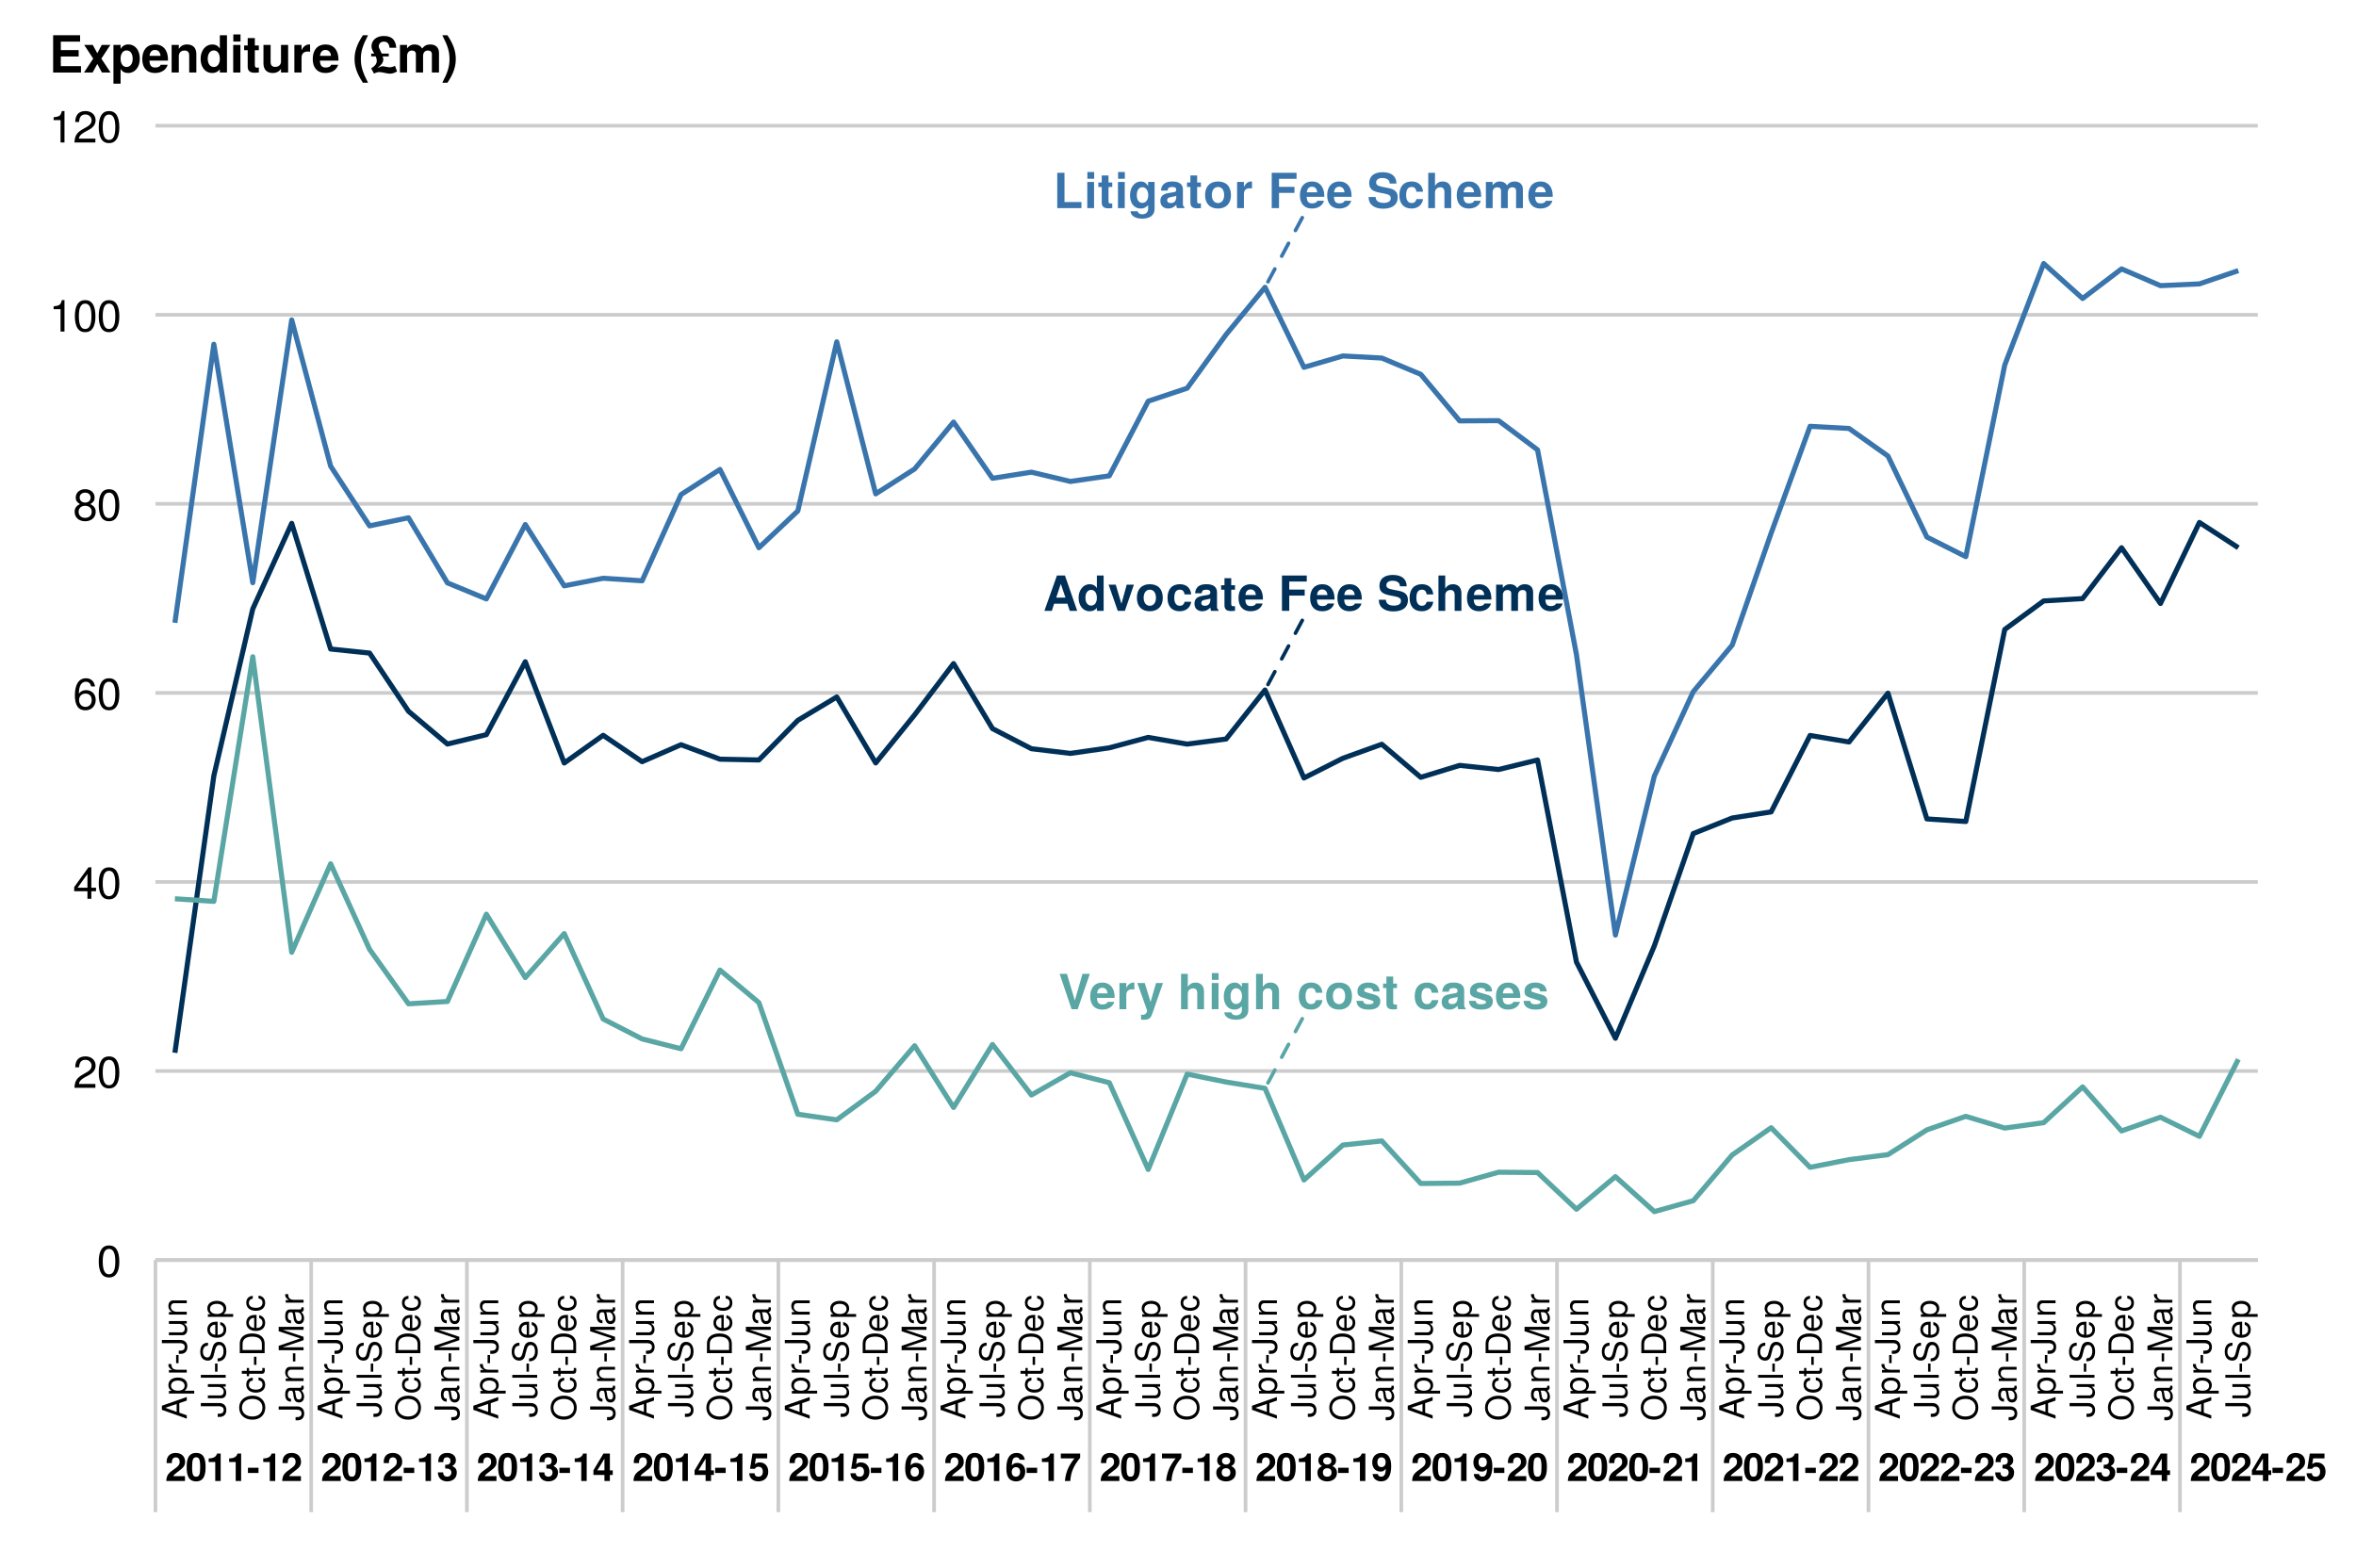 <?xml version="1.0" encoding="UTF-8"?>
<svg xmlns="http://www.w3.org/2000/svg" xmlns:xlink="http://www.w3.org/1999/xlink" width="691pt" height="460pt" viewBox="0 0 691 460" version="1.1">
<defs>
<g>
<symbol overflow="visible" id="glyph0-0">
<path style="stroke:none;" d=""/>
</symbol>
<symbol overflow="visible" id="glyph0-1">
<path style="stroke:none;" d="M 10 0 L 6.406 -10.359 L 4.047 -10.359 L 0.375 0 L 2.547 0 L 3.234 -2.094 L 7.125 -2.094 L 7.812 0 Z M 6.547 -3.875 L 3.844 -3.875 L 5.188 -7.922 Z M 6.547 -3.875 "/>
</symbol>
<symbol overflow="visible" id="glyph0-2">
<path style="stroke:none;" d="M 7.75 0 L 7.75 -10.359 L 5.766 -10.359 L 5.766 -6.688 C 5.266 -7.453 4.594 -7.812 3.641 -7.812 C 1.812 -7.812 0.406 -6.141 0.406 -3.828 C 0.406 -1.656 1.609 0.125 3.641 0.125 C 4.594 0.125 5.266 -0.234 5.766 -0.875 L 5.766 0 Z M 5.766 -3.797 C 5.766 -2.406 5.078 -1.531 4.078 -1.531 C 3.078 -1.531 2.406 -2.422 2.406 -3.828 C 2.406 -5.25 3.078 -6.141 4.078 -6.141 C 5.094 -6.141 5.766 -5.266 5.766 -3.797 Z M 5.766 -3.797 "/>
</symbol>
<symbol overflow="visible" id="glyph0-3">
<path style="stroke:none;" d="M 7.625 -7.672 L 5.516 -7.672 L 3.969 -2.062 L 2.297 -7.672 L 0.203 -7.672 L 2.891 0 L 4.984 0 Z M 7.625 -7.672 "/>
</symbol>
<symbol overflow="visible" id="glyph0-4">
<path style="stroke:none;" d="M 8.094 -3.781 C 8.094 -6.391 6.688 -7.812 4.281 -7.812 C 1.938 -7.812 0.5 -6.359 0.5 -3.844 C 0.5 -1.312 1.938 0.125 4.297 0.125 C 6.625 0.125 8.094 -1.328 8.094 -3.781 Z M 6.094 -3.812 C 6.094 -2.375 5.359 -1.484 4.297 -1.484 C 3.219 -1.484 2.484 -2.375 2.484 -3.844 C 2.484 -5.297 3.219 -6.203 4.297 -6.203 C 5.391 -6.203 6.094 -5.312 6.094 -3.812 Z M 6.094 -3.812 "/>
</symbol>
<symbol overflow="visible" id="glyph0-5">
<path style="stroke:none;" d="M 7.422 -2.656 L 5.516 -2.656 C 5.266 -1.859 4.859 -1.484 4.094 -1.484 C 3.078 -1.484 2.469 -2.297 2.469 -3.781 C 2.469 -5.188 2.844 -6.203 4.094 -6.203 C 4.906 -6.203 5.297 -5.812 5.516 -4.812 L 7.422 -4.812 C 7.281 -6.688 6.031 -7.812 4.109 -7.812 C 1.812 -7.812 0.484 -6.406 0.484 -3.781 C 0.484 -1.25 1.812 0.125 4.078 0.125 C 5.938 0.125 7.234 -1.031 7.422 -2.656 Z M 7.422 -2.656 "/>
</symbol>
<symbol overflow="visible" id="glyph0-6">
<path style="stroke:none;" d="M 7.453 0 L 7.453 -0.234 C 7.094 -0.562 7 -0.781 7 -1.188 L 7 -5.453 C 7 -7.016 5.922 -7.812 3.859 -7.812 C 1.781 -7.812 0.703 -6.922 0.562 -5.141 L 2.484 -5.141 C 2.594 -5.938 2.922 -6.203 3.891 -6.203 C 4.656 -6.203 5.047 -5.938 5.047 -5.438 C 5.047 -4.625 4.453 -4.703 3.453 -4.531 L 2.656 -4.391 C 1.141 -4.125 0.391 -3.469 0.391 -2.078 C 0.391 -0.578 1.453 0.125 2.734 0.125 C 3.578 0.125 4.359 -0.234 5.062 -0.969 C 5.062 -0.562 5.109 -0.234 5.297 0 Z M 5.047 -3.281 C 5.047 -2.141 4.484 -1.484 3.469 -1.484 C 2.797 -1.484 2.391 -1.734 2.391 -2.297 C 2.391 -2.891 2.703 -3.094 3.531 -3.25 L 4.203 -3.391 C 4.734 -3.484 4.812 -3.516 5.047 -3.625 Z M 5.047 -3.281 "/>
</symbol>
<symbol overflow="visible" id="glyph0-7">
<path style="stroke:none;" d="M 4.281 0 L 4.281 -1.391 C 4.078 -1.359 3.969 -1.344 3.828 -1.344 C 3.297 -1.344 3.172 -1.5 3.172 -2.188 L 3.172 -6.203 L 4.281 -6.203 L 4.281 -7.516 L 3.172 -7.516 L 3.172 -9.578 L 1.188 -9.578 L 1.188 -7.516 L 0.203 -7.516 L 0.203 -6.203 L 1.188 -6.203 L 1.188 -1.656 C 1.188 -0.438 1.812 0.062 3.125 0.062 C 3.562 0.062 3.922 0.016 4.281 0 Z M 4.281 0 "/>
</symbol>
<symbol overflow="visible" id="glyph0-8">
<path style="stroke:none;" d="M 7.469 -3.562 C 7.469 -6.203 6.125 -7.812 3.875 -7.812 C 1.656 -7.812 0.312 -6.312 0.312 -3.734 C 0.312 -1.281 1.656 0.125 3.828 0.125 C 5.547 0.125 6.938 -0.656 7.375 -2.156 L 5.422 -2.156 C 5.25 -1.609 4.625 -1.391 3.891 -1.391 C 2.953 -1.391 2.359 -1.812 2.297 -3.312 L 7.453 -3.312 Z M 5.391 -4.641 L 2.328 -4.641 C 2.453 -5.703 2.953 -6.281 3.844 -6.281 C 4.688 -6.281 5.297 -5.734 5.391 -4.641 Z M 5.391 -4.641 "/>
</symbol>
<symbol overflow="visible" id="glyph0-9">
<path style="stroke:none;" d=""/>
</symbol>
<symbol overflow="visible" id="glyph0-10">
<path style="stroke:none;" d="M 8.328 -8.594 L 8.328 -10.359 L 1.047 -10.359 L 1.047 0 L 3.188 0 L 3.188 -4.469 L 7.719 -4.469 L 7.719 -6.234 L 3.188 -6.234 L 3.188 -8.594 Z M 8.328 -8.594 "/>
</symbol>
<symbol overflow="visible" id="glyph0-11">
<path style="stroke:none;" d="M 9 -3.109 C 9 -4.75 8.172 -5.516 6.25 -5.891 L 4.641 -6.203 C 3.109 -6.5 2.672 -6.797 2.672 -7.547 C 2.672 -8.328 3.375 -8.828 4.469 -8.828 C 5.812 -8.828 6.641 -8.266 6.641 -7.203 L 8.625 -7.203 C 8.625 -9.406 7.094 -10.531 4.562 -10.531 C 2.078 -10.531 0.641 -9.375 0.641 -7.344 C 0.641 -5.734 1.453 -4.984 3.562 -4.562 L 5 -4.281 C 6.422 -4 6.953 -3.703 6.953 -2.859 C 6.953 -1.984 6.156 -1.531 4.859 -1.531 C 3.406 -1.531 2.531 -2.141 2.531 -3.25 L 0.453 -3.25 C 0.453 -1.031 2.109 0.172 4.75 0.172 C 7.422 0.172 9 -1.016 9 -3.109 Z M 9 -3.109 "/>
</symbol>
<symbol overflow="visible" id="glyph0-12">
<path style="stroke:none;" d="M 7.688 0 L 7.688 -5.141 C 7.688 -6.938 6.641 -7.812 5.188 -7.812 C 4.203 -7.812 3.5 -7.406 2.938 -6.562 L 2.938 -10.359 L 0.953 -10.359 L 0.953 0 L 2.938 0 L 2.938 -4.609 C 2.938 -5.484 3.578 -6.109 4.484 -6.109 C 5.188 -6.109 5.703 -5.734 5.703 -4.688 L 5.703 0 Z M 7.688 0 "/>
</symbol>
<symbol overflow="visible" id="glyph0-13">
<path style="stroke:none;" d="M 11.719 0 L 11.719 -5.438 C 11.719 -6.922 10.812 -7.812 9.266 -7.812 C 8.297 -7.812 7.625 -7.469 7.031 -6.672 C 6.656 -7.391 5.891 -7.812 4.938 -7.812 C 4.047 -7.812 3.484 -7.5 2.828 -6.719 L 2.828 -7.672 L 0.859 -7.672 L 0.859 0 L 2.844 0 L 2.844 -4.609 C 2.844 -5.547 3.359 -6.109 4.203 -6.109 C 4.875 -6.109 5.297 -5.734 5.297 -5.125 L 5.297 0 L 7.281 0 L 7.281 -4.609 C 7.281 -5.547 7.797 -6.109 8.641 -6.109 C 9.312 -6.109 9.719 -5.734 9.719 -5.125 L 9.719 0 Z M 11.719 0 "/>
</symbol>
<symbol overflow="visible" id="glyph0-14">
<path style="stroke:none;" d="M 8.234 0 L 8.234 -1.781 L 3.266 -1.781 L 3.266 -10.359 L 1.141 -10.359 L 1.141 0 Z M 8.234 0 "/>
</symbol>
<symbol overflow="visible" id="glyph0-15">
<path style="stroke:none;" d="M 2.938 0 L 2.938 -7.672 L 0.953 -7.672 L 0.953 0 Z M 2.969 -8.609 L 2.969 -10.594 L 0.984 -10.594 L 0.984 -8.609 Z M 2.969 -8.609 "/>
</symbol>
<symbol overflow="visible" id="glyph0-16">
<path style="stroke:none;" d="M 7.688 0.25 L 7.688 -7.672 L 5.797 -7.672 L 5.797 -6.5 C 5.203 -7.406 4.547 -7.812 3.672 -7.812 C 1.844 -7.812 0.484 -6.125 0.484 -3.75 C 0.484 -1.359 1.734 0.125 3.625 0.125 C 4.516 0.125 5.062 -0.141 5.797 -0.875 L 5.797 0.25 C 5.797 1.188 5.109 1.812 4.109 1.812 C 3.359 1.812 2.859 1.5 2.703 0.922 L 0.641 0.922 C 0.672 2.172 1.938 3.094 4.031 3.094 C 6.359 3.094 7.688 2.062 7.688 0.25 Z M 5.828 -3.781 C 5.828 -2.391 5.109 -1.531 4.062 -1.531 C 3.125 -1.531 2.469 -2.391 2.469 -3.781 C 2.469 -5.234 3.125 -6.141 4.094 -6.141 C 5.094 -6.141 5.828 -5.203 5.828 -3.781 Z M 5.828 -3.781 "/>
</symbol>
<symbol overflow="visible" id="glyph0-17">
<path style="stroke:none;" d="M 5.266 -5.766 L 5.266 -7.797 C 5.141 -7.812 5.078 -7.812 5.016 -7.812 C 4.109 -7.812 3.312 -7.203 2.891 -6.172 L 2.891 -7.672 L 0.891 -7.672 L 0.891 0 L 2.891 0 L 2.891 -4.078 C 2.891 -5.25 3.469 -5.828 4.641 -5.828 C 4.844 -5.828 4.984 -5.812 5.266 -5.766 Z M 5.266 -5.766 "/>
</symbol>
<symbol overflow="visible" id="glyph0-18">
<path style="stroke:none;" d="M 9.203 -10.359 L 7.047 -10.359 L 4.797 -2.562 L 2.484 -10.359 L 0.344 -10.359 L 3.844 0 L 5.641 0 Z M 9.203 -10.359 "/>
</symbol>
<symbol overflow="visible" id="glyph0-19">
<path style="stroke:none;" d="M 7.656 -7.672 L 5.609 -7.672 L 4.016 -2.094 L 2.312 -7.672 L 0.125 -7.672 L 2.984 0.328 L 2.984 0.375 C 2.984 1.094 2.453 1.656 1.75 1.656 C 1.594 1.656 1.484 1.641 1.219 1.562 L 1.219 3.062 C 1.516 3.094 1.688 3.109 1.938 3.109 C 3.266 3.109 3.969 2.875 4.5 1.406 Z M 7.656 -7.672 "/>
</symbol>
<symbol overflow="visible" id="glyph0-20">
<path style="stroke:none;" d="M 7.391 -2.281 L 7.391 -2.375 C 7.391 -3.25 6.891 -3.906 5.891 -4.203 L 3.375 -4.938 C 2.812 -5.094 2.672 -5.219 2.672 -5.531 C 2.672 -5.953 3.125 -6.234 3.828 -6.234 C 4.781 -6.234 5.25 -5.906 5.266 -5.203 L 7.188 -5.203 C 7.156 -6.828 5.906 -7.812 3.844 -7.812 C 1.891 -7.812 0.688 -6.828 0.688 -5.25 C 0.688 -4.312 0.938 -3.797 2.359 -3.359 L 4.734 -2.609 C 5.234 -2.453 5.406 -2.297 5.406 -2.094 C 5.406 -1.625 4.844 -1.438 3.922 -1.438 C 3.016 -1.438 2.531 -1.609 2.359 -2.438 L 0.406 -2.438 C 0.469 -0.75 1.703 0.125 4.031 0.125 C 6.203 0.125 7.391 -0.719 7.391 -2.281 Z M 7.391 -2.281 "/>
</symbol>
<symbol overflow="visible" id="glyph1-0">
<path style="stroke:none;" d=""/>
</symbol>
<symbol overflow="visible" id="glyph1-1">
<path style="stroke:none;" d="M 5.859 -5.672 C 5.859 -7.234 4.781 -8.234 3.094 -8.234 C 1.422 -8.234 0.438 -7.25 0.438 -5.547 C 0.438 -5.469 0.438 -5.375 0.453 -5.25 L 1.984 -5.25 L 1.984 -5.516 C 1.984 -6.422 2.406 -6.938 3.125 -6.938 C 3.828 -6.938 4.266 -6.453 4.266 -5.641 C 4.266 -4.75 3.984 -4.406 2.203 -3.141 C 0.844 -2.203 0.422 -1.484 0.344 0 L 5.828 0 L 5.828 -1.422 L 2.406 -1.422 C 2.609 -1.859 2.859 -2.078 4.047 -2.953 C 5.453 -3.969 5.859 -4.578 5.859 -5.672 Z M 5.859 -5.672 "/>
</symbol>
<symbol overflow="visible" id="glyph1-2">
<path style="stroke:none;" d="M 5.875 -4.016 C 5.875 -6.297 5.469 -8.234 3.109 -8.234 C 0.797 -8.234 0.328 -6.375 0.328 -4.062 C 0.328 -1.812 0.781 0.109 3.109 0.109 C 4.75 0.109 5.875 -0.828 5.875 -4.016 Z M 4.281 -4.047 C 4.281 -1.781 3.953 -1.266 3.109 -1.266 C 2.297 -1.266 1.922 -1.672 1.922 -4.078 C 1.922 -6.422 2.25 -6.953 3.109 -6.953 C 3.891 -6.953 4.281 -6.547 4.281 -4.047 Z M 4.281 -4.047 "/>
</symbol>
<symbol overflow="visible" id="glyph1-3">
<path style="stroke:none;" d="M 4.297 0 L 4.297 -8.062 L 3.234 -8.062 C 2.984 -7.109 2.156 -6.625 0.781 -6.625 L 0.781 -5.562 L 2.703 -5.562 L 2.703 0 Z M 4.297 0 "/>
</symbol>
<symbol overflow="visible" id="glyph1-4">
<path style="stroke:none;" d="M 3.391 -2.359 L 3.391 -3.891 L 0.297 -3.891 L 0.297 -2.359 Z M 3.391 -2.359 "/>
</symbol>
<symbol overflow="visible" id="glyph1-5">
<path style="stroke:none;" d="M 5.875 -2.484 C 5.875 -3.422 5.453 -3.953 4.547 -4.406 C 5.297 -4.875 5.609 -5.297 5.609 -6.047 C 5.609 -7.375 4.609 -8.234 3.047 -8.234 C 1.484 -8.234 0.438 -7.422 0.438 -5.672 L 0.438 -5.531 L 1.906 -5.531 C 1.906 -6.531 2.234 -6.953 3.016 -6.953 C 3.656 -6.953 4.016 -6.562 4.016 -5.891 C 4.016 -5.078 3.547 -4.75 2.609 -4.75 L 2.469 -4.75 L 2.469 -3.688 C 3.656 -3.688 4.281 -3.344 4.281 -2.484 C 4.281 -1.781 3.781 -1.266 3.078 -1.266 C 2.328 -1.266 1.875 -1.688 1.875 -2.531 L 0.328 -2.531 C 0.328 -0.906 1.406 0.109 3.047 0.109 C 4.766 0.109 5.875 -0.906 5.875 -2.484 Z M 5.875 -2.484 "/>
</symbol>
<symbol overflow="visible" id="glyph1-6">
<path style="stroke:none;" d="M 5.938 -1.781 L 5.938 -3.109 L 5.094 -3.109 L 5.094 -8.062 L 3.219 -8.062 L 0.266 -3.125 L 0.266 -1.781 L 3.5 -1.781 L 3.5 0 L 5.094 0 L 5.094 -1.781 Z M 3.5 -3.109 L 1.406 -3.109 L 3.5 -6.547 Z M 3.5 -3.109 "/>
</symbol>
<symbol overflow="visible" id="glyph1-7">
<path style="stroke:none;" d="M 5.875 -2.734 C 5.875 -4.391 4.859 -5.453 3.359 -5.453 C 2.828 -5.453 2.438 -5.312 1.969 -4.953 L 2.234 -6.641 L 5.562 -6.641 L 5.562 -8.062 L 1.25 -8.062 L 0.531 -3.578 L 1.969 -3.578 C 2.141 -3.969 2.5 -4.188 2.984 -4.188 C 3.797 -4.188 4.281 -3.688 4.281 -2.703 C 4.281 -1.766 3.781 -1.266 2.984 -1.266 C 2.297 -1.266 1.875 -1.609 1.875 -2.266 L 0.312 -2.266 C 0.312 -0.859 1.406 0.109 2.969 0.109 C 4.703 0.109 5.875 -1 5.875 -2.734 Z M 5.875 -2.734 "/>
</symbol>
<symbol overflow="visible" id="glyph1-8">
<path style="stroke:none;" d="M 5.906 -2.781 C 5.906 -4.328 4.953 -5.312 3.562 -5.312 C 2.906 -5.312 2.453 -5.125 1.953 -4.594 C 2.031 -6.219 2.312 -6.953 3.297 -6.953 C 3.812 -6.953 4.078 -6.75 4.281 -6.234 L 5.766 -6.234 C 5.562 -7.562 4.656 -8.234 3.344 -8.234 C 1.406 -8.234 0.359 -6.734 0.359 -3.828 C 0.359 -2.453 0.531 -1.656 0.938 -1.016 C 1.406 -0.266 2.25 0.109 3.203 0.109 C 4.812 0.109 5.906 -1.031 5.906 -2.781 Z M 4.391 -2.672 C 4.391 -1.812 3.875 -1.266 3.156 -1.266 C 2.438 -1.266 1.938 -1.781 1.938 -2.641 C 1.938 -3.531 2.438 -4.062 3.172 -4.062 C 3.906 -4.062 4.391 -3.562 4.391 -2.672 Z M 4.391 -2.672 "/>
</symbol>
<symbol overflow="visible" id="glyph1-9">
<path style="stroke:none;" d="M 6 -6.812 L 6 -8.062 L 0.328 -8.062 L 0.328 -6.641 L 4.344 -6.641 C 3.859 -6.125 2.906 -4.656 2.578 -3.953 C 2.031 -2.781 1.719 -1.719 1.516 0 L 3.109 0 C 3.266 -2.547 4.094 -4.5 6 -6.812 Z M 6 -6.812 "/>
</symbol>
<symbol overflow="visible" id="glyph1-10">
<path style="stroke:none;" d="M 5.969 -2.406 C 5.969 -3.359 5.578 -3.891 4.656 -4.391 C 5.375 -4.781 5.703 -5.25 5.703 -6.047 C 5.703 -7.312 4.609 -8.234 3.109 -8.234 C 1.609 -8.234 0.516 -7.312 0.516 -6.047 C 0.516 -5.266 0.844 -4.781 1.562 -4.391 C 0.641 -3.891 0.25 -3.359 0.25 -2.406 C 0.25 -0.875 1.422 0.109 3.109 0.109 C 4.797 0.109 5.969 -0.875 5.969 -2.406 Z M 4.328 -5.891 C 4.328 -5.281 3.828 -4.828 3.125 -4.828 C 2.422 -4.828 1.922 -5.281 1.922 -5.906 C 1.922 -6.516 2.406 -6.953 3.125 -6.953 C 3.844 -6.953 4.312 -6.516 4.328 -5.891 Z M 4.375 -2.469 C 4.375 -1.688 3.875 -1.266 3.109 -1.266 C 2.328 -1.266 1.844 -1.688 1.844 -2.484 C 1.844 -3.312 2.344 -3.75 3.109 -3.75 C 3.891 -3.75 4.375 -3.312 4.375 -2.469 Z M 4.375 -2.469 "/>
</symbol>
<symbol overflow="visible" id="glyph1-11">
<path style="stroke:none;" d="M 5.875 -4.375 C 5.875 -7.203 4.688 -8.234 3.031 -8.234 C 1.422 -8.234 0.312 -7.172 0.312 -5.484 C 0.312 -3.828 1.297 -2.766 2.734 -2.766 C 3.453 -2.766 3.719 -2.938 4.281 -3.562 C 4.281 -2.031 3.844 -1.266 2.953 -1.266 C 2.391 -1.266 2 -1.562 1.969 -2.047 L 0.438 -2.047 C 0.469 -0.812 1.516 0.109 2.906 0.109 C 4.922 0.109 5.875 -1.531 5.875 -4.375 Z M 4.25 -5.484 C 4.25 -4.594 3.75 -4.078 3.016 -4.078 C 2.281 -4.078 1.828 -4.578 1.828 -5.5 C 1.828 -6.438 2.281 -6.938 2.984 -6.938 C 3.766 -6.938 4.25 -6.422 4.25 -5.484 Z M 4.25 -5.484 "/>
</symbol>
<symbol overflow="visible" id="glyph2-0">
<path style="stroke:none;" d=""/>
</symbol>
<symbol overflow="visible" id="glyph2-1">
<path style="stroke:none;" d="M 6.594 -4.438 C 6.594 -7.625 5.578 -9.219 3.578 -9.219 C 1.594 -9.219 0.562 -7.609 0.562 -4.516 C 0.562 -1.406 1.594 0.188 3.578 0.188 C 5.531 0.188 6.594 -1.406 6.594 -4.438 Z M 5.422 -4.531 C 5.422 -1.922 4.828 -0.75 3.547 -0.75 C 2.344 -0.75 1.734 -1.969 1.734 -4.5 C 1.734 -7.016 2.344 -8.203 3.578 -8.203 C 4.812 -8.203 5.422 -7 5.422 -4.531 Z M 5.422 -4.531 "/>
</symbol>
<symbol overflow="visible" id="glyph2-2">
<path style="stroke:none;" d="M 6.641 -6.516 C 6.641 -8.078 5.438 -9.219 3.688 -9.219 C 1.812 -9.219 0.719 -8.25 0.656 -6.016 L 1.797 -6.016 C 1.891 -7.562 2.516 -8.219 3.656 -8.219 C 4.688 -8.219 5.469 -7.469 5.469 -6.484 C 5.469 -5.766 5.047 -5.141 4.219 -4.672 L 3.031 -3.984 C 1.109 -2.906 0.547 -2.031 0.438 0 L 6.578 0 L 6.578 -1.125 L 1.734 -1.125 C 1.844 -1.891 2.266 -2.359 3.391 -3.031 L 4.688 -3.734 C 5.984 -4.422 6.641 -5.375 6.641 -6.516 Z M 6.641 -6.516 "/>
</symbol>
<symbol overflow="visible" id="glyph2-3">
<path style="stroke:none;" d="M 6.766 -2.203 L 6.766 -3.234 L 5.391 -3.234 L 5.391 -9.219 L 4.547 -9.219 L 0.359 -3.422 L 0.359 -2.203 L 4.25 -2.203 L 4.25 0 L 5.391 0 L 5.391 -2.203 Z M 4.25 -3.234 L 1.359 -3.234 L 4.25 -7.266 Z M 4.25 -3.234 "/>
</symbol>
<symbol overflow="visible" id="glyph2-4">
<path style="stroke:none;" d="M 6.672 -2.859 C 6.672 -4.578 5.5 -5.734 3.844 -5.734 C 2.938 -5.734 2.219 -5.375 1.734 -4.703 C 1.734 -6.953 2.469 -8.203 3.781 -8.203 C 4.594 -8.203 5.141 -7.703 5.328 -6.812 L 6.469 -6.812 C 6.25 -8.312 5.266 -9.219 3.859 -9.219 C 1.719 -9.219 0.562 -7.406 0.562 -4.203 C 0.562 -1.328 1.547 0.188 3.656 0.188 C 5.406 0.188 6.672 -1.047 6.672 -2.859 Z M 5.5 -2.766 C 5.5 -1.609 4.719 -0.812 3.672 -0.812 C 2.594 -0.812 1.797 -1.656 1.797 -2.828 C 1.797 -3.984 2.578 -4.719 3.703 -4.719 C 4.812 -4.719 5.5 -4 5.5 -2.766 Z M 5.5 -2.766 "/>
</symbol>
<symbol overflow="visible" id="glyph2-5">
<path style="stroke:none;" d="M 6.672 -2.594 C 6.672 -3.625 6.156 -4.344 5.078 -4.844 C 6.031 -5.422 6.344 -5.891 6.344 -6.766 C 6.344 -8.203 5.219 -9.219 3.578 -9.219 C 1.953 -9.219 0.812 -8.203 0.812 -6.766 C 0.812 -5.906 1.125 -5.438 2.047 -4.844 C 1 -4.344 0.484 -3.625 0.484 -2.609 C 0.484 -0.922 1.75 0.188 3.578 0.188 C 5.391 0.188 6.672 -0.922 6.672 -2.594 Z M 5.172 -6.734 C 5.172 -5.875 4.531 -5.297 3.578 -5.297 C 2.609 -5.297 1.969 -5.875 1.969 -6.75 C 1.969 -7.625 2.609 -8.203 3.578 -8.203 C 4.547 -8.203 5.172 -7.625 5.172 -6.734 Z M 5.5 -2.594 C 5.5 -1.5 4.719 -0.812 3.547 -0.812 C 2.438 -0.812 1.656 -1.516 1.656 -2.594 C 1.656 -3.672 2.438 -4.344 3.578 -4.344 C 4.719 -4.344 5.5 -3.672 5.5 -2.594 Z M 5.5 -2.594 "/>
</symbol>
<symbol overflow="visible" id="glyph2-6">
<path style="stroke:none;" d="M 4.516 0 L 4.516 -9.219 L 3.75 -9.219 C 3.359 -7.797 3.094 -7.609 1.328 -7.391 L 1.328 -6.562 L 3.359 -6.562 L 3.359 0 Z M 4.516 0 "/>
</symbol>
<symbol overflow="visible" id="glyph3-0">
<path style="stroke:none;" d=""/>
</symbol>
<symbol overflow="visible" id="glyph3-1">
<path style="stroke:none;" d="M 0 -6.531 L -7.297 -3.969 L -7.297 -2.766 L 0 -0.172 L 0 -1.156 L -2.188 -1.938 L -2.188 -4.734 L 0 -5.484 Z M -2.969 -4.484 L -2.969 -2.156 L -6.297 -3.359 Z M -2.969 -4.484 "/>
</symbol>
<symbol overflow="visible" id="glyph3-2">
<path style="stroke:none;" d="M -2.562 -5.234 C -4.328 -5.234 -5.391 -4.375 -5.391 -2.984 C -5.391 -2.266 -5.062 -1.703 -4.453 -1.312 L -5.234 -1.312 L -5.234 -0.547 L 2.188 -0.547 L 2.188 -1.375 L -0.625 -1.375 C -0.094 -1.812 0.156 -2.312 0.156 -2.984 C 0.156 -4.344 -0.906 -5.234 -2.562 -5.234 Z M -2.594 -4.359 C -1.406 -4.359 -0.625 -3.75 -0.625 -2.844 C -0.625 -1.953 -1.344 -1.375 -2.578 -1.375 C -3.812 -1.375 -4.609 -1.953 -4.609 -2.844 C -4.609 -3.766 -3.844 -4.359 -2.594 -4.359 Z M -2.594 -4.359 "/>
</symbol>
<symbol overflow="visible" id="glyph3-3">
<path style="stroke:none;" d="M -4.516 -3.203 L -5.359 -3.203 C -5.375 -3.062 -5.391 -3 -5.391 -2.891 C -5.391 -2.344 -5.062 -1.938 -4.297 -1.453 L -5.234 -1.453 L -5.234 -0.703 L 0 -0.703 L 0 -1.531 L -2.719 -1.531 C -3.906 -1.531 -4.484 -1.922 -4.516 -3.203 Z M -4.516 -3.203 "/>
</symbol>
<symbol overflow="visible" id="glyph3-4">
<path style="stroke:none;" d="M -2.406 -2.844 L -3.125 -2.844 L -3.125 -0.453 L -2.406 -0.453 Z M -2.406 -2.844 "/>
</symbol>
<symbol overflow="visible" id="glyph3-5">
<path style="stroke:none;" d="M -1.875 -4.266 L -7.297 -4.266 L -7.297 -3.328 L -2.203 -3.328 C -1.016 -3.328 -0.594 -2.922 -0.594 -2.203 C -0.594 -1.516 -1.062 -1.125 -1.922 -1.125 L -2.344 -1.125 L -2.344 -0.188 L -1.75 -0.188 C -0.562 -0.188 0.188 -0.938 0.188 -2.203 C 0.188 -3.469 -0.609 -4.266 -1.875 -4.266 Z M -1.875 -4.266 "/>
</symbol>
<symbol overflow="visible" id="glyph3-6">
<path style="stroke:none;" d="M 0 -4.812 L -5.234 -4.812 L -5.234 -3.984 L -2.344 -3.984 C -1.281 -3.984 -0.578 -3.438 -0.578 -2.562 C -0.578 -1.906 -0.984 -1.484 -1.609 -1.484 L -5.234 -1.484 L -5.234 -0.656 L -1.281 -0.656 C -0.406 -0.656 0.156 -1.297 0.156 -2.312 C 0.156 -3.094 -0.125 -3.578 -0.812 -4.062 L 0 -4.062 Z M 0 -4.812 "/>
</symbol>
<symbol overflow="visible" id="glyph3-7">
<path style="stroke:none;" d="M 0 -4.875 L -3.953 -4.875 C -4.828 -4.875 -5.391 -4.219 -5.391 -3.203 C -5.391 -2.438 -5.094 -1.938 -4.359 -1.469 L -5.234 -1.469 L -5.234 -0.703 L 0 -0.703 L 0 -1.531 L -2.891 -1.531 C -3.953 -1.531 -4.656 -2.109 -4.656 -2.953 C -4.656 -3.625 -4.266 -4.047 -3.625 -4.047 L 0 -4.047 Z M 0 -4.875 "/>
</symbol>
<symbol overflow="visible" id="glyph3-8">
<path style="stroke:none;" d="M 0 -1.516 L -7.297 -1.516 L -7.297 -0.688 L 0 -0.688 Z M 0 -1.516 "/>
</symbol>
<symbol overflow="visible" id="glyph3-9">
<path style="stroke:none;" d="M -2 -6.203 C -2.906 -6.203 -3.562 -5.656 -3.828 -4.656 L -4.312 -2.828 C -4.547 -1.953 -4.844 -1.625 -5.406 -1.625 C -6.141 -1.625 -6.688 -2.281 -6.688 -3.266 C -6.688 -4.422 -6.156 -5.078 -5.203 -5.078 L -5.203 -5.953 C -6.641 -5.953 -7.469 -4.969 -7.469 -3.297 C -7.469 -1.688 -6.594 -0.703 -5.266 -0.703 C -4.375 -0.703 -3.812 -1.172 -3.562 -2.125 L -3.094 -3.938 C -2.844 -4.859 -2.484 -5.281 -1.906 -5.281 C -1.109 -5.281 -0.641 -4.688 -0.641 -3.422 C -0.641 -2.047 -1.328 -1.359 -2.375 -1.359 L -2.375 -0.484 C -0.656 -0.484 0.188 -1.641 0.188 -3.359 C 0.188 -5.203 -0.703 -6.203 -2 -6.203 Z M -2 -6.203 "/>
</symbol>
<symbol overflow="visible" id="glyph3-10">
<path style="stroke:none;" d="M -2.375 -5.125 C -3.141 -5.125 -3.625 -5.062 -4.016 -4.922 C -4.875 -4.578 -5.391 -3.781 -5.391 -2.797 C -5.391 -1.344 -4.312 -0.406 -2.594 -0.406 C -0.875 -0.406 0.156 -1.312 0.156 -2.781 C 0.156 -3.984 -0.531 -4.812 -1.594 -5.016 L -1.594 -4.188 C -0.906 -3.953 -0.625 -3.484 -0.625 -2.812 C -0.625 -1.938 -1.188 -1.297 -2.375 -1.266 Z M -3.125 -4.234 C -3.125 -4.234 -3.078 -4.234 -3.062 -4.234 L -3.062 -1.297 C -3.984 -1.359 -4.625 -1.953 -4.625 -2.797 C -4.625 -3.609 -3.938 -4.234 -3.125 -4.234 Z M -3.125 -4.234 "/>
</symbol>
<symbol overflow="visible" id="glyph3-11">
<path style="stroke:none;" d="M -3.531 -7.422 C -5.875 -7.422 -7.469 -6.031 -7.469 -3.891 C -7.469 -1.797 -5.875 -0.375 -3.594 -0.375 C -1.312 -0.375 0.188 -1.797 0.188 -3.906 C 0.188 -6.047 -1.391 -7.422 -3.531 -7.422 Z M -3.547 -6.484 C -1.797 -6.484 -0.641 -5.438 -0.641 -3.906 C -0.641 -2.344 -1.797 -1.312 -3.594 -1.312 C -5.391 -1.312 -6.656 -2.344 -6.656 -3.891 C -6.656 -5.469 -5.391 -6.484 -3.547 -6.484 Z M -3.547 -6.484 "/>
</symbol>
<symbol overflow="visible" id="glyph3-12">
<path style="stroke:none;" d="M -1.797 -4.766 L -1.797 -3.938 C -0.953 -3.797 -0.625 -3.359 -0.625 -2.656 C -0.625 -1.734 -1.328 -1.188 -2.562 -1.188 C -3.875 -1.188 -4.625 -1.719 -4.625 -2.625 C -4.625 -3.328 -4.203 -3.766 -3.484 -3.875 L -3.484 -4.703 C -4.766 -4.609 -5.391 -3.812 -5.391 -2.641 C -5.391 -1.234 -4.312 -0.312 -2.562 -0.312 C -0.875 -0.312 0.156 -1.203 0.156 -2.625 C 0.156 -3.875 -0.594 -4.672 -1.797 -4.766 Z M -1.797 -4.766 "/>
</symbol>
<symbol overflow="visible" id="glyph3-13">
<path style="stroke:none;" d="M 0 -2.547 L -0.703 -2.547 C -0.672 -2.438 -0.656 -2.297 -0.656 -2.141 C -0.656 -1.781 -0.766 -1.688 -1.125 -1.688 L -4.562 -1.688 L -4.562 -2.547 L -5.234 -2.547 L -5.234 -1.688 L -6.688 -1.688 L -6.688 -0.844 L -5.234 -0.844 L -5.234 -0.141 L -4.562 -0.141 L -4.562 -0.844 L -0.766 -0.844 C -0.234 -0.844 0.062 -1.203 0.062 -1.859 C 0.062 -2.062 0.047 -2.266 0 -2.547 Z M 0 -2.547 "/>
</symbol>
<symbol overflow="visible" id="glyph3-14">
<path style="stroke:none;" d="M -3.656 -6.672 C -5.906 -6.672 -7.297 -5.547 -7.297 -3.703 L -7.297 -0.891 L 0 -0.891 L 0 -3.703 C 0 -5.547 -1.375 -6.672 -3.656 -6.672 Z M -3.641 -5.734 C -1.797 -5.734 -0.812 -4.984 -0.812 -3.547 L -0.812 -1.812 L -6.469 -1.812 L -6.469 -3.547 C -6.469 -4.984 -5.5 -5.734 -3.641 -5.734 Z M -3.641 -5.734 "/>
</symbol>
<symbol overflow="visible" id="glyph3-15">
<path style="stroke:none;" d="M -0.016 -5.344 L -0.656 -5.344 C -0.625 -5.266 -0.625 -5.219 -0.625 -5.172 C -0.625 -4.875 -0.781 -4.719 -1.047 -4.719 L -3.953 -4.719 C -4.891 -4.719 -5.391 -4.047 -5.391 -2.75 C -5.391 -1.484 -4.906 -0.703 -3.688 -0.656 L -3.688 -1.484 C -4.328 -1.562 -4.625 -1.938 -4.625 -2.719 C -4.625 -3.469 -4.344 -3.891 -3.844 -3.891 L -3.625 -3.891 C -3.266 -3.891 -3.125 -3.688 -3.047 -3.016 C -2.891 -1.844 -2.844 -1.656 -2.719 -1.344 C -2.469 -0.734 -2 -0.422 -1.359 -0.422 C -0.406 -0.422 0.156 -1.078 0.156 -2.141 C 0.156 -2.812 -0.125 -3.453 -0.625 -3.922 C -0.219 -4.016 0.062 -4.375 0.062 -4.781 C 0.062 -4.953 0.047 -5.078 -0.016 -5.344 Z M -1.812 -3.891 C -1.062 -3.891 -0.578 -3.125 -0.578 -2.312 C -0.578 -1.672 -0.812 -1.297 -1.375 -1.297 C -1.938 -1.297 -2.172 -1.656 -2.297 -2.547 C -2.422 -3.438 -2.453 -3.609 -2.594 -3.891 Z M -1.812 -3.891 "/>
</symbol>
<symbol overflow="visible" id="glyph3-16">
<path style="stroke:none;" d="M 0 -7.609 L -7.297 -7.609 L -7.297 -6.312 L -0.938 -4.203 L -7.297 -2.047 L -7.297 -0.75 L 0 -0.75 L 0 -1.625 L -6.109 -1.625 L 0 -3.703 L 0 -4.688 L -6.109 -6.734 L 0 -6.734 Z M 0 -7.609 "/>
</symbol>
<symbol overflow="visible" id="glyph4-0">
<path style="stroke:none;" d=""/>
</symbol>
<symbol overflow="visible" id="glyph4-1">
<path style="stroke:none;" d="M 9.359 0 L 9.359 -1.875 L 3.438 -1.875 L 3.438 -4.703 L 8.672 -4.703 L 8.672 -6.578 L 3.438 -6.578 L 3.438 -9.062 L 9.094 -9.062 L 9.094 -10.938 L 1.188 -10.938 L 1.188 0 Z M 9.359 0 "/>
</symbol>
<symbol overflow="visible" id="glyph4-2">
<path style="stroke:none;" d="M 8.031 0 L 5.328 -4.078 L 7.969 -8.094 L 5.438 -8.094 L 4.141 -5.656 L 2.812 -8.094 L 0.297 -8.094 L 2.938 -4.078 L 0.234 0 L 2.766 0 L 4.141 -2.516 L 5.5 0 Z M 8.031 0 "/>
</symbol>
<symbol overflow="visible" id="glyph4-3">
<path style="stroke:none;" d="M 8.609 -4.047 C 8.609 -6.453 7.328 -8.234 5.219 -8.234 C 4.203 -8.234 3.484 -7.797 2.969 -6.906 L 2.969 -8.094 L 0.875 -8.094 L 0.875 3.266 L 2.969 3.266 L 2.969 -1.078 C 3.484 -0.188 4.203 0.141 5.219 0.141 C 7.172 0.141 8.609 -1.594 8.609 -4.047 Z M 6.516 -4.016 C 6.516 -2.547 5.781 -1.625 4.734 -1.625 C 3.688 -1.625 2.969 -2.531 2.969 -4.047 C 2.969 -5.562 3.688 -6.484 4.734 -6.484 C 5.812 -6.484 6.516 -5.562 6.516 -4.016 Z M 6.516 -4.016 "/>
</symbol>
<symbol overflow="visible" id="glyph4-4">
<path style="stroke:none;" d="M 7.875 -3.75 C 7.875 -6.547 6.469 -8.234 4.078 -8.234 C 1.75 -8.234 0.328 -6.656 0.328 -3.938 C 0.328 -1.344 1.734 0.141 4.031 0.141 C 5.844 0.141 7.312 -0.688 7.781 -2.281 L 5.719 -2.281 C 5.531 -1.688 4.875 -1.469 4.109 -1.469 C 3.125 -1.469 2.484 -1.922 2.438 -3.5 L 7.859 -3.5 Z M 5.688 -4.891 L 2.453 -4.891 C 2.594 -6.016 3.125 -6.625 4.047 -6.625 C 4.953 -6.625 5.578 -6.047 5.688 -4.891 Z M 5.688 -4.891 "/>
</symbol>
<symbol overflow="visible" id="glyph4-5">
<path style="stroke:none;" d="M 8.188 0 L 8.188 -5.438 C 8.188 -7.219 7.203 -8.234 5.469 -8.234 C 4.375 -8.234 3.641 -7.828 3.047 -6.938 L 3.047 -8.094 L 0.938 -8.094 L 0.938 0 L 3.047 0 L 3.047 -4.859 C 3.047 -5.812 3.719 -6.453 4.734 -6.453 C 5.641 -6.453 6.094 -5.953 6.094 -5 L 6.094 0 Z M 8.188 0 "/>
</symbol>
<symbol overflow="visible" id="glyph4-6">
<path style="stroke:none;" d="M 8.172 0 L 8.172 -10.938 L 6.078 -10.938 L 6.078 -7.047 C 5.547 -7.859 4.844 -8.234 3.844 -8.234 C 1.906 -8.234 0.438 -6.484 0.438 -4.031 C 0.438 -1.734 1.688 0.141 3.844 0.141 C 4.844 0.141 5.547 -0.234 6.078 -0.938 L 6.078 0 Z M 6.078 -4 C 6.078 -2.531 5.359 -1.625 4.312 -1.625 C 3.25 -1.625 2.531 -2.547 2.531 -4.031 C 2.531 -5.531 3.25 -6.484 4.312 -6.484 C 5.375 -6.484 6.078 -5.547 6.078 -4 Z M 6.078 -4 "/>
</symbol>
<symbol overflow="visible" id="glyph4-7">
<path style="stroke:none;" d="M 3.109 0 L 3.109 -8.094 L 1 -8.094 L 1 0 Z M 3.141 -9.078 L 3.141 -11.172 L 1.031 -11.172 L 1.031 -9.078 Z M 3.141 -9.078 "/>
</symbol>
<symbol overflow="visible" id="glyph4-8">
<path style="stroke:none;" d="M 4.516 0 L 4.516 -1.469 C 4.312 -1.438 4.188 -1.422 4.031 -1.422 C 3.484 -1.422 3.344 -1.594 3.344 -2.312 L 3.344 -6.547 L 4.516 -6.547 L 4.516 -7.938 L 3.344 -7.938 L 3.344 -10.109 L 1.25 -10.109 L 1.25 -7.938 L 0.203 -7.938 L 0.203 -6.547 L 1.25 -6.547 L 1.25 -1.734 C 1.25 -0.469 1.922 0.062 3.297 0.062 C 3.766 0.062 4.141 0.016 4.516 0 Z M 4.516 0 "/>
</symbol>
<symbol overflow="visible" id="glyph4-9">
<path style="stroke:none;" d="M 8.109 0 L 8.109 -8.094 L 6.016 -8.094 L 6.016 -3.234 C 6.016 -2.281 5.344 -1.656 4.312 -1.656 C 3.422 -1.656 2.969 -2.125 2.969 -3.109 L 2.969 -8.094 L 0.875 -8.094 L 0.875 -2.672 C 0.875 -0.891 1.859 0.141 3.578 0.141 C 4.688 0.141 5.422 -0.266 6.016 -1.062 L 6.016 0 Z M 8.109 0 "/>
</symbol>
<symbol overflow="visible" id="glyph4-10">
<path style="stroke:none;" d="M 5.547 -6.094 L 5.547 -8.219 C 5.438 -8.234 5.359 -8.234 5.297 -8.234 C 4.328 -8.234 3.5 -7.609 3.047 -6.516 L 3.047 -8.094 L 0.938 -8.094 L 0.938 0 L 3.047 0 L 3.047 -4.312 C 3.047 -5.531 3.656 -6.156 4.891 -6.156 C 5.109 -6.156 5.266 -6.141 5.547 -6.094 Z M 5.547 -6.094 "/>
</symbol>
<symbol overflow="visible" id="glyph4-11">
<path style="stroke:none;" d=""/>
</symbol>
<symbol overflow="visible" id="glyph4-12">
<path style="stroke:none;" d="M 4.547 3 C 2.953 -0.094 2.438 -1.766 2.438 -3.969 C 2.438 -6.172 2.953 -7.875 4.547 -10.938 L 3.047 -10.938 C 1.312 -8.344 0.594 -6.266 0.594 -3.969 C 0.594 -1.672 1.312 0.406 3.047 3 Z M 4.547 3 "/>
</symbol>
<symbol overflow="visible" id="glyph4-13">
<path style="stroke:none;" d="M 8.062 -0.328 L 7.438 -1.969 C 6.844 -1.672 6.359 -1.531 5.859 -1.531 C 5.328 -1.531 4.125 -1.844 3.953 -1.844 C 3.531 -1.844 3.219 -1.734 2.281 -1.297 C 3.562 -2.297 4.016 -2.984 4.016 -3.859 C 4.016 -4.156 3.969 -4.344 3.797 -4.734 L 5.625 -4.734 L 5.625 -5.562 L 3.547 -5.562 C 3.453 -5.797 3.344 -6.016 3.094 -6.547 C 2.734 -7.281 2.688 -7.391 2.688 -7.688 C 2.688 -8.484 3.297 -9.062 4.156 -9.062 C 5 -9.062 5.672 -8.703 5.828 -7.422 L 5.844 -7.266 L 7.828 -7.266 C 7.625 -9.656 6.469 -10.719 4.141 -10.719 C 1.953 -10.719 0.562 -9.391 0.562 -7.734 C 0.562 -7.078 0.688 -6.75 1.359 -5.562 L 0.469 -5.562 L 0.469 -4.734 L 1.797 -4.734 C 2.047 -4.156 2.109 -3.844 2.109 -3.469 C 2.109 -2.594 1.719 -2.062 0.469 -1.203 L 1.297 0.312 C 1.953 -0.016 2.359 -0.141 2.922 -0.141 C 3.453 -0.141 5.375 0.344 5.875 0.344 C 6.609 0.344 7.219 0.172 8.062 -0.328 Z M 8.062 -0.328 "/>
</symbol>
<symbol overflow="visible" id="glyph4-14">
<path style="stroke:none;" d="M 12.359 0 L 12.359 -5.734 C 12.359 -7.312 11.406 -8.234 9.781 -8.234 C 8.766 -8.234 8.047 -7.875 7.406 -7.031 C 7.016 -7.797 6.203 -8.234 5.203 -8.234 C 4.281 -8.234 3.672 -7.922 2.984 -7.094 L 2.984 -8.094 L 0.906 -8.094 L 0.906 0 L 3 0 L 3 -4.859 C 3 -5.844 3.547 -6.453 4.438 -6.453 C 5.141 -6.453 5.578 -6.047 5.578 -5.406 L 5.578 0 L 7.688 0 L 7.688 -4.859 C 7.688 -5.844 8.219 -6.453 9.125 -6.453 C 9.828 -6.453 10.266 -6.047 10.266 -5.406 L 10.266 0 Z M 12.359 0 "/>
</symbol>
<symbol overflow="visible" id="glyph4-15">
<path style="stroke:none;" d="M 4.281 -3.953 C 4.281 -6.266 3.562 -8.344 1.828 -10.938 L 0.328 -10.938 C 1.922 -7.844 2.438 -6.172 2.438 -3.953 C 2.438 -1.766 1.922 -0.062 0.328 3 L 1.828 3 C 3.562 0.406 4.281 -1.672 4.281 -3.953 Z M 4.281 -3.953 "/>
</symbol>
</g>
</defs>
<g id="surface1038">
<rect x="0" y="0" width="691" height="460" style="fill:rgb(100%,100%,100%);fill-opacity:1;stroke:none;"/>
<rect x="0" y="0" width="691" height="460" style="fill:rgb(100%,100%,100%);fill-opacity:1;stroke:none;"/>
<path style="fill:none;stroke-width:1.455;stroke-linecap:round;stroke-linejoin:round;stroke:rgb(100%,100%,100%);stroke-opacity:1;stroke-miterlimit:10;" d="M 0 460 L 691 460 L 691 0 L 0 0 Z M 0 460 "/>
<path style="fill:none;stroke-width:1.067;stroke-linecap:butt;stroke-linejoin:round;stroke:rgb(80%,80%,80%);stroke-opacity:1;stroke-miterlimit:10;" d="M 45.59 369.609 L 662.199 369.609 "/>
<path style="fill:none;stroke-width:1.067;stroke-linecap:butt;stroke-linejoin:round;stroke:rgb(80%,80%,80%);stroke-opacity:1;stroke-miterlimit:10;" d="M 45.59 314.156 L 662.199 314.156 "/>
<path style="fill:none;stroke-width:1.067;stroke-linecap:butt;stroke-linejoin:round;stroke:rgb(80%,80%,80%);stroke-opacity:1;stroke-miterlimit:10;" d="M 45.59 258.699 L 662.199 258.699 "/>
<path style="fill:none;stroke-width:1.067;stroke-linecap:butt;stroke-linejoin:round;stroke:rgb(80%,80%,80%);stroke-opacity:1;stroke-miterlimit:10;" d="M 45.59 203.242 L 662.199 203.242 "/>
<path style="fill:none;stroke-width:1.067;stroke-linecap:butt;stroke-linejoin:round;stroke:rgb(80%,80%,80%);stroke-opacity:1;stroke-miterlimit:10;" d="M 45.59 147.785 L 662.199 147.785 "/>
<path style="fill:none;stroke-width:1.067;stroke-linecap:butt;stroke-linejoin:round;stroke:rgb(80%,80%,80%);stroke-opacity:1;stroke-miterlimit:10;" d="M 45.59 92.328 L 662.199 92.328 "/>
<path style="fill:none;stroke-width:1.067;stroke-linecap:butt;stroke-linejoin:round;stroke:rgb(80%,80%,80%);stroke-opacity:1;stroke-miterlimit:10;" d="M 45.59 36.871 L 662.199 36.871 "/>
<path style="fill:none;stroke-width:1.494;stroke-linecap:butt;stroke-linejoin:round;stroke:rgb(0%,18.824%,34.118%);stroke-opacity:1;stroke-miterlimit:10;" d="M 51.297 308.805 L 62.719 227.57 L 74.137 178.598 L 85.555 153.508 L 96.973 190.371 L 108.391 191.555 L 119.809 208.633 L 131.23 218.246 L 142.648 215.496 L 154.066 194.113 L 165.484 223.809 L 176.902 215.68 L 188.324 223.422 L 199.742 218.438 L 211.16 222.684 L 222.578 222.914 L 233.996 211.297 L 245.418 204.441 L 256.836 223.785 L 268.254 209.684 L 279.672 194.648 L 291.09 213.719 L 302.512 219.617 L 313.93 220.988 L 325.348 219.355 L 336.766 216.293 L 348.184 218.262 L 359.605 216.77 L 371.023 202.395 L 382.441 228.199 L 393.859 222.418 L 405.277 218.309 L 416.699 228.004 L 428.117 224.508 L 439.535 225.715 L 450.953 222.922 L 462.371 282.211 L 473.793 304.543 L 485.211 277.43 L 496.629 244.504 L 508.047 239.938 L 519.465 238.148 L 530.883 215.727 L 542.305 217.637 L 553.723 203.32 L 565.141 240.207 L 576.559 240.965 L 587.977 184.641 L 599.398 176.266 L 610.816 175.582 L 622.234 160.668 L 633.652 177.016 L 645.07 153.25 L 656.492 160.664 "/>
<path style="fill:none;stroke-width:1.494;stroke-linecap:butt;stroke-linejoin:round;stroke:rgb(22.353%,45.882%,67.451%);stroke-opacity:1;stroke-miterlimit:10;" d="M 51.297 182.676 L 62.719 100.977 L 74.137 170.918 L 85.555 93.848 L 96.973 136.727 L 108.391 154.246 L 119.809 151.879 L 131.23 170.969 L 142.648 175.672 L 154.066 153.863 L 165.484 171.84 L 176.902 169.617 L 188.324 170.359 L 199.742 145.07 L 211.16 137.695 L 222.578 160.664 L 233.996 149.867 L 245.418 100.262 L 256.836 144.855 L 268.254 137.559 L 279.672 123.801 L 291.09 140.297 L 302.512 138.492 L 313.93 141.219 L 325.348 139.574 L 336.766 117.676 L 348.184 113.871 L 359.605 98.129 L 371.023 84.27 L 382.441 107.742 L 393.859 104.406 L 405.277 105.023 L 416.699 109.797 L 428.117 123.449 L 439.535 123.387 L 450.953 131.949 L 462.371 192.027 L 473.793 274.277 L 485.211 227.641 L 496.629 202.871 L 508.047 189.219 L 519.465 156.387 L 530.883 125.047 L 542.305 125.672 L 553.723 133.758 L 565.141 157.527 L 576.559 163.27 L 587.977 107.074 L 599.398 77.301 L 610.816 87.551 L 622.234 78.875 L 633.652 83.789 L 645.07 83.273 L 656.492 79.375 "/>
<path style="fill:none;stroke-width:1.494;stroke-linecap:butt;stroke-linejoin:round;stroke:rgb(34.902%,65.098%,64.314%);stroke-opacity:1;stroke-miterlimit:10;" d="M 51.297 263.629 L 62.719 264.387 L 74.137 192.641 L 85.555 279.328 L 96.973 253.367 L 108.391 278.461 L 119.809 294.441 L 131.23 293.754 L 142.648 268.16 L 154.066 286.75 L 165.484 273.844 L 176.902 298.898 L 188.324 304.742 L 199.742 307.621 L 211.16 284.547 L 222.578 294.09 L 233.996 326.832 L 245.418 328.473 L 256.836 320.094 L 268.254 306.742 L 279.672 324.84 L 291.09 306.371 L 302.512 321.191 L 313.93 314.672 L 325.348 317.578 L 336.766 343.023 L 348.184 315.055 L 359.605 317.379 L 371.023 319.238 L 382.441 346.121 L 393.859 335.863 L 405.277 334.656 L 416.699 347.141 L 428.117 347.039 L 439.535 343.836 L 450.953 343.934 L 462.371 354.699 L 473.793 345.137 L 485.211 355.391 L 496.629 352.188 L 508.047 338.766 L 519.465 330.789 L 530.883 342.402 L 542.305 340.148 L 553.723 338.68 L 565.141 331.418 L 576.559 327.445 L 587.977 330.887 L 599.398 329.312 L 610.816 318.805 L 622.234 331.73 L 633.652 327.707 L 645.07 333.309 L 656.492 310.707 "/>
<path style="fill:none;stroke-width:1.067;stroke-linecap:round;stroke-linejoin:round;stroke:rgb(0%,18.824%,34.118%);stroke-opacity:1;stroke-dasharray:4.268,4.268;stroke-miterlimit:10;" d="M 381.953 181.965 L 371.434 201.629 "/>
<path style="fill:none;stroke-width:1.067;stroke-linecap:round;stroke-linejoin:round;stroke:rgb(22.353%,45.882%,67.451%);stroke-opacity:1;stroke-dasharray:4.268,4.268;stroke-miterlimit:10;" d="M 381.953 63.84 L 371.434 83.5 "/>
<path style="fill:none;stroke-width:1.067;stroke-linecap:round;stroke-linejoin:round;stroke:rgb(34.902%,65.098%,64.314%);stroke-opacity:1;stroke-dasharray:4.268,4.268;stroke-miterlimit:10;" d="M 381.953 298.812 L 371.434 318.473 "/>
<g style="fill:rgb(0%,18.824%,34.118%);fill-opacity:1;">
  <use xlink:href="#glyph0-1" x="305.941" y="179.172"/>
  <use xlink:href="#glyph0-2" x="315.941" y="179.172"/>
  <use xlink:href="#glyph0-3" x="324.941" y="179.172"/>
  <use xlink:href="#glyph0-4" x="332.941" y="179.172"/>
  <use xlink:href="#glyph0-5" x="341.941" y="179.172"/>
  <use xlink:href="#glyph0-6" x="349.941" y="179.172"/>
  <use xlink:href="#glyph0-7" x="357.941" y="179.172"/>
  <use xlink:href="#glyph0-8" x="362.941" y="179.172"/>
  <use xlink:href="#glyph0-9" x="370.941" y="179.172"/>
  <use xlink:href="#glyph0-10" x="374.941" y="179.172"/>
  <use xlink:href="#glyph0-8" x="383.941" y="179.172"/>
  <use xlink:href="#glyph0-8" x="391.941" y="179.172"/>
  <use xlink:href="#glyph0-9" x="399.941" y="179.172"/>
  <use xlink:href="#glyph0-11" x="403.941" y="179.172"/>
  <use xlink:href="#glyph0-5" x="412.941" y="179.172"/>
  <use xlink:href="#glyph0-12" x="420.941" y="179.172"/>
  <use xlink:href="#glyph0-8" x="429.941" y="179.172"/>
  <use xlink:href="#glyph0-13" x="437.941" y="179.172"/>
  <use xlink:href="#glyph0-8" x="450.941" y="179.172"/>
</g>
<g style="fill:rgb(22.353%,45.882%,67.451%);fill-opacity:1;">
  <use xlink:href="#glyph0-14" x="308.941" y="61.043"/>
  <use xlink:href="#glyph0-15" x="317.941" y="61.043"/>
  <use xlink:href="#glyph0-7" x="321.941" y="61.043"/>
  <use xlink:href="#glyph0-15" x="326.941" y="61.043"/>
  <use xlink:href="#glyph0-16" x="330.941" y="61.043"/>
  <use xlink:href="#glyph0-6" x="339.941" y="61.043"/>
  <use xlink:href="#glyph0-7" x="347.941" y="61.043"/>
  <use xlink:href="#glyph0-4" x="352.941" y="61.043"/>
  <use xlink:href="#glyph0-17" x="361.941" y="61.043"/>
  <use xlink:href="#glyph0-9" x="367.941" y="61.043"/>
  <use xlink:href="#glyph0-10" x="371.941" y="61.043"/>
  <use xlink:href="#glyph0-8" x="380.941" y="61.043"/>
  <use xlink:href="#glyph0-8" x="388.941" y="61.043"/>
  <use xlink:href="#glyph0-9" x="396.941" y="61.043"/>
  <use xlink:href="#glyph0-11" x="400.941" y="61.043"/>
  <use xlink:href="#glyph0-5" x="409.941" y="61.043"/>
  <use xlink:href="#glyph0-12" x="417.941" y="61.043"/>
  <use xlink:href="#glyph0-8" x="426.941" y="61.043"/>
  <use xlink:href="#glyph0-13" x="434.941" y="61.043"/>
  <use xlink:href="#glyph0-8" x="447.941" y="61.043"/>
</g>
<g style="fill:rgb(34.902%,65.098%,64.314%);fill-opacity:1;">
  <use xlink:href="#glyph0-18" x="310.441" y="296.016"/>
  <use xlink:href="#glyph0-8" x="319.441" y="296.016"/>
  <use xlink:href="#glyph0-17" x="327.441" y="296.016"/>
  <use xlink:href="#glyph0-19" x="333.441" y="296.016"/>
  <use xlink:href="#glyph0-9" x="341.441" y="296.016"/>
  <use xlink:href="#glyph0-12" x="345.441" y="296.016"/>
  <use xlink:href="#glyph0-15" x="354.441" y="296.016"/>
  <use xlink:href="#glyph0-16" x="358.441" y="296.016"/>
  <use xlink:href="#glyph0-12" x="367.441" y="296.016"/>
  <use xlink:href="#glyph0-9" x="376.441" y="296.016"/>
  <use xlink:href="#glyph0-5" x="380.441" y="296.016"/>
  <use xlink:href="#glyph0-4" x="388.441" y="296.016"/>
  <use xlink:href="#glyph0-20" x="397.441" y="296.016"/>
  <use xlink:href="#glyph0-7" x="405.441" y="296.016"/>
  <use xlink:href="#glyph0-9" x="410.441" y="296.016"/>
  <use xlink:href="#glyph0-5" x="414.441" y="296.016"/>
  <use xlink:href="#glyph0-6" x="422.441" y="296.016"/>
  <use xlink:href="#glyph0-20" x="430.441" y="296.016"/>
  <use xlink:href="#glyph0-8" x="438.441" y="296.016"/>
  <use xlink:href="#glyph0-20" x="446.441" y="296.016"/>
</g>
<g style="fill:rgb(0%,0%,0%);fill-opacity:1;">
  <use xlink:href="#glyph1-1" x="48.426" y="434.412"/>
  <use xlink:href="#glyph1-2" x="54.426" y="434.412"/>
  <use xlink:href="#glyph1-3" x="60.426" y="434.412"/>
  <use xlink:href="#glyph1-3" x="66.426" y="434.412"/>
  <use xlink:href="#glyph1-4" x="72.426" y="434.412"/>
  <use xlink:href="#glyph1-3" x="76.426" y="434.412"/>
  <use xlink:href="#glyph1-1" x="82.426" y="434.412"/>
</g>
<g style="fill:rgb(0%,0%,0%);fill-opacity:1;">
  <use xlink:href="#glyph1-1" x="94.102" y="434.412"/>
  <use xlink:href="#glyph1-2" x="100.102" y="434.412"/>
  <use xlink:href="#glyph1-3" x="106.102" y="434.412"/>
  <use xlink:href="#glyph1-1" x="112.102" y="434.412"/>
  <use xlink:href="#glyph1-4" x="118.102" y="434.412"/>
  <use xlink:href="#glyph1-3" x="122.102" y="434.412"/>
  <use xlink:href="#glyph1-5" x="128.102" y="434.412"/>
</g>
<g style="fill:rgb(0%,0%,0%);fill-opacity:1;">
  <use xlink:href="#glyph1-1" x="139.777" y="434.412"/>
  <use xlink:href="#glyph1-2" x="145.777" y="434.412"/>
  <use xlink:href="#glyph1-3" x="151.777" y="434.412"/>
  <use xlink:href="#glyph1-5" x="157.777" y="434.412"/>
  <use xlink:href="#glyph1-4" x="163.777" y="434.412"/>
  <use xlink:href="#glyph1-3" x="167.777" y="434.412"/>
  <use xlink:href="#glyph1-6" x="173.777" y="434.412"/>
</g>
<g style="fill:rgb(0%,0%,0%);fill-opacity:1;">
  <use xlink:href="#glyph1-1" x="185.449" y="434.412"/>
  <use xlink:href="#glyph1-2" x="191.449" y="434.412"/>
  <use xlink:href="#glyph1-3" x="197.449" y="434.412"/>
  <use xlink:href="#glyph1-6" x="203.449" y="434.412"/>
  <use xlink:href="#glyph1-4" x="209.449" y="434.412"/>
  <use xlink:href="#glyph1-3" x="213.449" y="434.412"/>
  <use xlink:href="#glyph1-7" x="219.449" y="434.412"/>
</g>
<g style="fill:rgb(0%,0%,0%);fill-opacity:1;">
  <use xlink:href="#glyph1-1" x="231.125" y="434.412"/>
  <use xlink:href="#glyph1-2" x="237.125" y="434.412"/>
  <use xlink:href="#glyph1-3" x="243.125" y="434.412"/>
  <use xlink:href="#glyph1-7" x="249.125" y="434.412"/>
  <use xlink:href="#glyph1-4" x="255.125" y="434.412"/>
  <use xlink:href="#glyph1-3" x="259.125" y="434.412"/>
  <use xlink:href="#glyph1-8" x="265.125" y="434.412"/>
</g>
<g style="fill:rgb(0%,0%,0%);fill-opacity:1;">
  <use xlink:href="#glyph1-1" x="276.801" y="434.412"/>
  <use xlink:href="#glyph1-2" x="282.801" y="434.412"/>
  <use xlink:href="#glyph1-3" x="288.801" y="434.412"/>
  <use xlink:href="#glyph1-8" x="294.801" y="434.412"/>
  <use xlink:href="#glyph1-4" x="300.801" y="434.412"/>
  <use xlink:href="#glyph1-3" x="304.801" y="434.412"/>
  <use xlink:href="#glyph1-9" x="310.801" y="434.412"/>
</g>
<g style="fill:rgb(0%,0%,0%);fill-opacity:1;">
  <use xlink:href="#glyph1-1" x="322.477" y="434.412"/>
  <use xlink:href="#glyph1-2" x="328.477" y="434.412"/>
  <use xlink:href="#glyph1-3" x="334.477" y="434.412"/>
  <use xlink:href="#glyph1-9" x="340.477" y="434.412"/>
  <use xlink:href="#glyph1-4" x="346.477" y="434.412"/>
  <use xlink:href="#glyph1-3" x="350.477" y="434.412"/>
  <use xlink:href="#glyph1-10" x="356.477" y="434.412"/>
</g>
<g style="fill:rgb(0%,0%,0%);fill-opacity:1;">
  <use xlink:href="#glyph1-1" x="368.152" y="434.412"/>
  <use xlink:href="#glyph1-2" x="374.152" y="434.412"/>
  <use xlink:href="#glyph1-3" x="380.152" y="434.412"/>
  <use xlink:href="#glyph1-10" x="386.152" y="434.412"/>
  <use xlink:href="#glyph1-4" x="392.152" y="434.412"/>
  <use xlink:href="#glyph1-3" x="396.152" y="434.412"/>
  <use xlink:href="#glyph1-11" x="402.152" y="434.412"/>
</g>
<g style="fill:rgb(0%,0%,0%);fill-opacity:1;">
  <use xlink:href="#glyph1-1" x="413.824" y="434.412"/>
  <use xlink:href="#glyph1-2" x="419.824" y="434.412"/>
  <use xlink:href="#glyph1-3" x="425.824" y="434.412"/>
  <use xlink:href="#glyph1-11" x="431.824" y="434.412"/>
  <use xlink:href="#glyph1-4" x="437.824" y="434.412"/>
  <use xlink:href="#glyph1-1" x="441.824" y="434.412"/>
  <use xlink:href="#glyph1-2" x="447.824" y="434.412"/>
</g>
<g style="fill:rgb(0%,0%,0%);fill-opacity:1;">
  <use xlink:href="#glyph1-1" x="459.5" y="434.412"/>
  <use xlink:href="#glyph1-2" x="465.5" y="434.412"/>
  <use xlink:href="#glyph1-1" x="471.5" y="434.412"/>
  <use xlink:href="#glyph1-2" x="477.5" y="434.412"/>
  <use xlink:href="#glyph1-4" x="483.5" y="434.412"/>
  <use xlink:href="#glyph1-1" x="487.5" y="434.412"/>
  <use xlink:href="#glyph1-3" x="493.5" y="434.412"/>
</g>
<g style="fill:rgb(0%,0%,0%);fill-opacity:1;">
  <use xlink:href="#glyph1-1" x="505.176" y="434.412"/>
  <use xlink:href="#glyph1-2" x="511.176" y="434.412"/>
  <use xlink:href="#glyph1-1" x="517.176" y="434.412"/>
  <use xlink:href="#glyph1-3" x="523.176" y="434.412"/>
  <use xlink:href="#glyph1-4" x="529.176" y="434.412"/>
  <use xlink:href="#glyph1-1" x="533.176" y="434.412"/>
  <use xlink:href="#glyph1-1" x="539.176" y="434.412"/>
</g>
<g style="fill:rgb(0%,0%,0%);fill-opacity:1;">
  <use xlink:href="#glyph1-1" x="550.852" y="434.412"/>
  <use xlink:href="#glyph1-2" x="556.852" y="434.412"/>
  <use xlink:href="#glyph1-1" x="562.852" y="434.412"/>
  <use xlink:href="#glyph1-1" x="568.852" y="434.412"/>
  <use xlink:href="#glyph1-4" x="574.852" y="434.412"/>
  <use xlink:href="#glyph1-1" x="578.852" y="434.412"/>
  <use xlink:href="#glyph1-5" x="584.852" y="434.412"/>
</g>
<g style="fill:rgb(0%,0%,0%);fill-opacity:1;">
  <use xlink:href="#glyph1-1" x="596.523" y="434.412"/>
  <use xlink:href="#glyph1-2" x="602.523" y="434.412"/>
  <use xlink:href="#glyph1-1" x="608.523" y="434.412"/>
  <use xlink:href="#glyph1-5" x="614.523" y="434.412"/>
  <use xlink:href="#glyph1-4" x="620.523" y="434.412"/>
  <use xlink:href="#glyph1-1" x="624.523" y="434.412"/>
  <use xlink:href="#glyph1-6" x="630.523" y="434.412"/>
</g>
<g style="fill:rgb(0%,0%,0%);fill-opacity:1;">
  <use xlink:href="#glyph1-1" x="642.199" y="434.412"/>
  <use xlink:href="#glyph1-2" x="648.199" y="434.412"/>
  <use xlink:href="#glyph1-1" x="654.199" y="434.412"/>
  <use xlink:href="#glyph1-6" x="660.199" y="434.412"/>
  <use xlink:href="#glyph1-4" x="666.199" y="434.412"/>
  <use xlink:href="#glyph1-1" x="670.199" y="434.412"/>
  <use xlink:href="#glyph1-7" x="676.199" y="434.412"/>
</g>
<path style="fill:none;stroke-width:1.067;stroke-linecap:butt;stroke-linejoin:round;stroke:rgb(80%,80%,80%);stroke-opacity:1;stroke-miterlimit:10;" d="M 45.59 369.609 L 45.59 443.555 "/>
<path style="fill:none;stroke-width:1.067;stroke-linecap:butt;stroke-linejoin:round;stroke:rgb(80%,80%,80%);stroke-opacity:1;stroke-miterlimit:10;" d="M 91.266 369.609 L 91.266 443.555 "/>
<path style="fill:none;stroke-width:1.067;stroke-linecap:butt;stroke-linejoin:round;stroke:rgb(80%,80%,80%);stroke-opacity:1;stroke-miterlimit:10;" d="M 136.938 369.609 L 136.938 443.555 "/>
<path style="fill:none;stroke-width:1.067;stroke-linecap:butt;stroke-linejoin:round;stroke:rgb(80%,80%,80%);stroke-opacity:1;stroke-miterlimit:10;" d="M 182.613 369.609 L 182.613 443.555 "/>
<path style="fill:none;stroke-width:1.067;stroke-linecap:butt;stroke-linejoin:round;stroke:rgb(80%,80%,80%);stroke-opacity:1;stroke-miterlimit:10;" d="M 228.289 369.609 L 228.289 443.555 "/>
<path style="fill:none;stroke-width:1.067;stroke-linecap:butt;stroke-linejoin:round;stroke:rgb(80%,80%,80%);stroke-opacity:1;stroke-miterlimit:10;" d="M 273.965 369.609 L 273.965 443.555 "/>
<path style="fill:none;stroke-width:1.067;stroke-linecap:butt;stroke-linejoin:round;stroke:rgb(80%,80%,80%);stroke-opacity:1;stroke-miterlimit:10;" d="M 319.637 369.609 L 319.637 443.555 "/>
<path style="fill:none;stroke-width:1.067;stroke-linecap:butt;stroke-linejoin:round;stroke:rgb(80%,80%,80%);stroke-opacity:1;stroke-miterlimit:10;" d="M 365.312 369.609 L 365.312 443.555 "/>
<path style="fill:none;stroke-width:1.067;stroke-linecap:butt;stroke-linejoin:round;stroke:rgb(80%,80%,80%);stroke-opacity:1;stroke-miterlimit:10;" d="M 410.988 369.609 L 410.988 443.555 "/>
<path style="fill:none;stroke-width:1.067;stroke-linecap:butt;stroke-linejoin:round;stroke:rgb(80%,80%,80%);stroke-opacity:1;stroke-miterlimit:10;" d="M 456.664 369.609 L 456.664 443.555 "/>
<path style="fill:none;stroke-width:1.067;stroke-linecap:butt;stroke-linejoin:round;stroke:rgb(80%,80%,80%);stroke-opacity:1;stroke-miterlimit:10;" d="M 502.336 369.609 L 502.336 443.555 "/>
<path style="fill:none;stroke-width:1.067;stroke-linecap:butt;stroke-linejoin:round;stroke:rgb(80%,80%,80%);stroke-opacity:1;stroke-miterlimit:10;" d="M 548.012 369.609 L 548.012 443.555 "/>
<path style="fill:none;stroke-width:1.067;stroke-linecap:butt;stroke-linejoin:round;stroke:rgb(80%,80%,80%);stroke-opacity:1;stroke-miterlimit:10;" d="M 593.688 369.609 L 593.688 443.555 "/>
<path style="fill:none;stroke-width:1.067;stroke-linecap:butt;stroke-linejoin:round;stroke:rgb(80%,80%,80%);stroke-opacity:1;stroke-miterlimit:10;" d="M 639.363 369.609 L 639.363 443.555 "/>
<g style="fill:rgb(0%,0%,0%);fill-opacity:1;">
  <use xlink:href="#glyph2-1" x="28.398" y="374.533"/>
</g>
<g style="fill:rgb(0%,0%,0%);fill-opacity:1;">
  <use xlink:href="#glyph2-2" x="21.398" y="319.08"/>
  <use xlink:href="#glyph2-1" x="28.398" y="319.08"/>
</g>
<g style="fill:rgb(0%,0%,0%);fill-opacity:1;">
  <use xlink:href="#glyph2-3" x="21.398" y="263.623"/>
  <use xlink:href="#glyph2-1" x="28.398" y="263.623"/>
</g>
<g style="fill:rgb(0%,0%,0%);fill-opacity:1;">
  <use xlink:href="#glyph2-4" x="21.398" y="208.166"/>
  <use xlink:href="#glyph2-1" x="28.398" y="208.166"/>
</g>
<g style="fill:rgb(0%,0%,0%);fill-opacity:1;">
  <use xlink:href="#glyph2-5" x="21.398" y="152.709"/>
  <use xlink:href="#glyph2-1" x="28.398" y="152.709"/>
</g>
<g style="fill:rgb(0%,0%,0%);fill-opacity:1;">
  <use xlink:href="#glyph2-6" x="14.398" y="97.252"/>
  <use xlink:href="#glyph2-1" x="21.398" y="97.252"/>
  <use xlink:href="#glyph2-1" x="28.398" y="97.252"/>
</g>
<g style="fill:rgb(0%,0%,0%);fill-opacity:1;">
  <use xlink:href="#glyph2-6" x="14.398" y="41.795"/>
  <use xlink:href="#glyph2-2" x="21.398" y="41.795"/>
  <use xlink:href="#glyph2-1" x="28.398" y="41.795"/>
</g>
<path style="fill:none;stroke-width:1.067;stroke-linecap:butt;stroke-linejoin:round;stroke:rgb(80%,80%,80%);stroke-opacity:1;stroke-miterlimit:10;" d="M 45.59 369.609 L 662.199 369.609 "/>
<g style="fill:rgb(0%,0%,0%);fill-opacity:1;">
  <use xlink:href="#glyph3-1" x="54.777" y="416.301"/>
  <use xlink:href="#glyph3-2" x="54.777" y="409.301"/>
  <use xlink:href="#glyph3-3" x="54.777" y="403.301"/>
  <use xlink:href="#glyph3-4" x="54.777" y="400.301"/>
  <use xlink:href="#glyph3-5" x="54.777" y="397.301"/>
  <use xlink:href="#glyph3-6" x="54.777" y="392.301"/>
  <use xlink:href="#glyph3-7" x="54.777" y="386.301"/>
</g>
<g style="fill:rgb(0%,0%,0%);fill-opacity:1;">
  <use xlink:href="#glyph3-5" x="66.199" y="415.801"/>
  <use xlink:href="#glyph3-6" x="66.199" y="410.801"/>
  <use xlink:href="#glyph3-8" x="66.199" y="404.801"/>
  <use xlink:href="#glyph3-4" x="66.199" y="402.801"/>
  <use xlink:href="#glyph3-9" x="66.199" y="399.801"/>
  <use xlink:href="#glyph3-10" x="66.199" y="392.801"/>
  <use xlink:href="#glyph3-2" x="66.199" y="386.801"/>
</g>
<g style="fill:rgb(0%,0%,0%);fill-opacity:1;">
  <use xlink:href="#glyph3-11" x="77.617" y="416.801"/>
  <use xlink:href="#glyph3-12" x="77.617" y="408.801"/>
  <use xlink:href="#glyph3-13" x="77.617" y="403.801"/>
  <use xlink:href="#glyph3-4" x="77.617" y="400.801"/>
  <use xlink:href="#glyph3-14" x="77.617" y="397.801"/>
  <use xlink:href="#glyph3-10" x="77.617" y="390.801"/>
  <use xlink:href="#glyph3-12" x="77.617" y="384.801"/>
</g>
<g style="fill:rgb(0%,0%,0%);fill-opacity:1;">
  <use xlink:href="#glyph3-5" x="89.035" y="416.801"/>
  <use xlink:href="#glyph3-15" x="89.035" y="411.801"/>
  <use xlink:href="#glyph3-7" x="89.035" y="405.801"/>
  <use xlink:href="#glyph3-4" x="89.035" y="399.801"/>
  <use xlink:href="#glyph3-16" x="89.035" y="396.801"/>
  <use xlink:href="#glyph3-15" x="89.035" y="388.801"/>
  <use xlink:href="#glyph3-3" x="89.035" y="382.801"/>
</g>
<g style="fill:rgb(0%,0%,0%);fill-opacity:1;">
  <use xlink:href="#glyph3-1" x="100.453" y="416.301"/>
  <use xlink:href="#glyph3-2" x="100.453" y="409.301"/>
  <use xlink:href="#glyph3-3" x="100.453" y="403.301"/>
  <use xlink:href="#glyph3-4" x="100.453" y="400.301"/>
  <use xlink:href="#glyph3-5" x="100.453" y="397.301"/>
  <use xlink:href="#glyph3-6" x="100.453" y="392.301"/>
  <use xlink:href="#glyph3-7" x="100.453" y="386.301"/>
</g>
<g style="fill:rgb(0%,0%,0%);fill-opacity:1;">
  <use xlink:href="#glyph3-5" x="111.871" y="415.801"/>
  <use xlink:href="#glyph3-6" x="111.871" y="410.801"/>
  <use xlink:href="#glyph3-8" x="111.871" y="404.801"/>
  <use xlink:href="#glyph3-4" x="111.871" y="402.801"/>
  <use xlink:href="#glyph3-9" x="111.871" y="399.801"/>
  <use xlink:href="#glyph3-10" x="111.871" y="392.801"/>
  <use xlink:href="#glyph3-2" x="111.871" y="386.801"/>
</g>
<g style="fill:rgb(0%,0%,0%);fill-opacity:1;">
  <use xlink:href="#glyph3-11" x="123.289" y="416.801"/>
  <use xlink:href="#glyph3-12" x="123.289" y="408.801"/>
  <use xlink:href="#glyph3-13" x="123.289" y="403.801"/>
  <use xlink:href="#glyph3-4" x="123.289" y="400.801"/>
  <use xlink:href="#glyph3-14" x="123.289" y="397.801"/>
  <use xlink:href="#glyph3-10" x="123.289" y="390.801"/>
  <use xlink:href="#glyph3-12" x="123.289" y="384.801"/>
</g>
<g style="fill:rgb(0%,0%,0%);fill-opacity:1;">
  <use xlink:href="#glyph3-5" x="134.711" y="416.801"/>
  <use xlink:href="#glyph3-15" x="134.711" y="411.801"/>
  <use xlink:href="#glyph3-7" x="134.711" y="405.801"/>
  <use xlink:href="#glyph3-4" x="134.711" y="399.801"/>
  <use xlink:href="#glyph3-16" x="134.711" y="396.801"/>
  <use xlink:href="#glyph3-15" x="134.711" y="388.801"/>
  <use xlink:href="#glyph3-3" x="134.711" y="382.801"/>
</g>
<g style="fill:rgb(0%,0%,0%);fill-opacity:1;">
  <use xlink:href="#glyph3-1" x="146.129" y="416.301"/>
  <use xlink:href="#glyph3-2" x="146.129" y="409.301"/>
  <use xlink:href="#glyph3-3" x="146.129" y="403.301"/>
  <use xlink:href="#glyph3-4" x="146.129" y="400.301"/>
  <use xlink:href="#glyph3-5" x="146.129" y="397.301"/>
  <use xlink:href="#glyph3-6" x="146.129" y="392.301"/>
  <use xlink:href="#glyph3-7" x="146.129" y="386.301"/>
</g>
<g style="fill:rgb(0%,0%,0%);fill-opacity:1;">
  <use xlink:href="#glyph3-5" x="157.547" y="415.801"/>
  <use xlink:href="#glyph3-6" x="157.547" y="410.801"/>
  <use xlink:href="#glyph3-8" x="157.547" y="404.801"/>
  <use xlink:href="#glyph3-4" x="157.547" y="402.801"/>
  <use xlink:href="#glyph3-9" x="157.547" y="399.801"/>
  <use xlink:href="#glyph3-10" x="157.547" y="392.801"/>
  <use xlink:href="#glyph3-2" x="157.547" y="386.801"/>
</g>
<g style="fill:rgb(0%,0%,0%);fill-opacity:1;">
  <use xlink:href="#glyph3-11" x="168.965" y="416.801"/>
  <use xlink:href="#glyph3-12" x="168.965" y="408.801"/>
  <use xlink:href="#glyph3-13" x="168.965" y="403.801"/>
  <use xlink:href="#glyph3-4" x="168.965" y="400.801"/>
  <use xlink:href="#glyph3-14" x="168.965" y="397.801"/>
  <use xlink:href="#glyph3-10" x="168.965" y="390.801"/>
  <use xlink:href="#glyph3-12" x="168.965" y="384.801"/>
</g>
<g style="fill:rgb(0%,0%,0%);fill-opacity:1;">
  <use xlink:href="#glyph3-5" x="180.383" y="416.801"/>
  <use xlink:href="#glyph3-15" x="180.383" y="411.801"/>
  <use xlink:href="#glyph3-7" x="180.383" y="405.801"/>
  <use xlink:href="#glyph3-4" x="180.383" y="399.801"/>
  <use xlink:href="#glyph3-16" x="180.383" y="396.801"/>
  <use xlink:href="#glyph3-15" x="180.383" y="388.801"/>
  <use xlink:href="#glyph3-3" x="180.383" y="382.801"/>
</g>
<g style="fill:rgb(0%,0%,0%);fill-opacity:1;">
  <use xlink:href="#glyph3-1" x="191.805" y="416.301"/>
  <use xlink:href="#glyph3-2" x="191.805" y="409.301"/>
  <use xlink:href="#glyph3-3" x="191.805" y="403.301"/>
  <use xlink:href="#glyph3-4" x="191.805" y="400.301"/>
  <use xlink:href="#glyph3-5" x="191.805" y="397.301"/>
  <use xlink:href="#glyph3-6" x="191.805" y="392.301"/>
  <use xlink:href="#glyph3-7" x="191.805" y="386.301"/>
</g>
<g style="fill:rgb(0%,0%,0%);fill-opacity:1;">
  <use xlink:href="#glyph3-5" x="203.223" y="415.801"/>
  <use xlink:href="#glyph3-6" x="203.223" y="410.801"/>
  <use xlink:href="#glyph3-8" x="203.223" y="404.801"/>
  <use xlink:href="#glyph3-4" x="203.223" y="402.801"/>
  <use xlink:href="#glyph3-9" x="203.223" y="399.801"/>
  <use xlink:href="#glyph3-10" x="203.223" y="392.801"/>
  <use xlink:href="#glyph3-2" x="203.223" y="386.801"/>
</g>
<g style="fill:rgb(0%,0%,0%);fill-opacity:1;">
  <use xlink:href="#glyph3-11" x="214.641" y="416.801"/>
  <use xlink:href="#glyph3-12" x="214.641" y="408.801"/>
  <use xlink:href="#glyph3-13" x="214.641" y="403.801"/>
  <use xlink:href="#glyph3-4" x="214.641" y="400.801"/>
  <use xlink:href="#glyph3-14" x="214.641" y="397.801"/>
  <use xlink:href="#glyph3-10" x="214.641" y="390.801"/>
  <use xlink:href="#glyph3-12" x="214.641" y="384.801"/>
</g>
<g style="fill:rgb(0%,0%,0%);fill-opacity:1;">
  <use xlink:href="#glyph3-5" x="226.059" y="416.801"/>
  <use xlink:href="#glyph3-15" x="226.059" y="411.801"/>
  <use xlink:href="#glyph3-7" x="226.059" y="405.801"/>
  <use xlink:href="#glyph3-4" x="226.059" y="399.801"/>
  <use xlink:href="#glyph3-16" x="226.059" y="396.801"/>
  <use xlink:href="#glyph3-15" x="226.059" y="388.801"/>
  <use xlink:href="#glyph3-3" x="226.059" y="382.801"/>
</g>
<g style="fill:rgb(0%,0%,0%);fill-opacity:1;">
  <use xlink:href="#glyph3-1" x="237.477" y="416.301"/>
  <use xlink:href="#glyph3-2" x="237.477" y="409.301"/>
  <use xlink:href="#glyph3-3" x="237.477" y="403.301"/>
  <use xlink:href="#glyph3-4" x="237.477" y="400.301"/>
  <use xlink:href="#glyph3-5" x="237.477" y="397.301"/>
  <use xlink:href="#glyph3-6" x="237.477" y="392.301"/>
  <use xlink:href="#glyph3-7" x="237.477" y="386.301"/>
</g>
<g style="fill:rgb(0%,0%,0%);fill-opacity:1;">
  <use xlink:href="#glyph3-5" x="248.898" y="415.801"/>
  <use xlink:href="#glyph3-6" x="248.898" y="410.801"/>
  <use xlink:href="#glyph3-8" x="248.898" y="404.801"/>
  <use xlink:href="#glyph3-4" x="248.898" y="402.801"/>
  <use xlink:href="#glyph3-9" x="248.898" y="399.801"/>
  <use xlink:href="#glyph3-10" x="248.898" y="392.801"/>
  <use xlink:href="#glyph3-2" x="248.898" y="386.801"/>
</g>
<g style="fill:rgb(0%,0%,0%);fill-opacity:1;">
  <use xlink:href="#glyph3-11" x="260.316" y="416.801"/>
  <use xlink:href="#glyph3-12" x="260.316" y="408.801"/>
  <use xlink:href="#glyph3-13" x="260.316" y="403.801"/>
  <use xlink:href="#glyph3-4" x="260.316" y="400.801"/>
  <use xlink:href="#glyph3-14" x="260.316" y="397.801"/>
  <use xlink:href="#glyph3-10" x="260.316" y="390.801"/>
  <use xlink:href="#glyph3-12" x="260.316" y="384.801"/>
</g>
<g style="fill:rgb(0%,0%,0%);fill-opacity:1;">
  <use xlink:href="#glyph3-5" x="271.734" y="416.801"/>
  <use xlink:href="#glyph3-15" x="271.734" y="411.801"/>
  <use xlink:href="#glyph3-7" x="271.734" y="405.801"/>
  <use xlink:href="#glyph3-4" x="271.734" y="399.801"/>
  <use xlink:href="#glyph3-16" x="271.734" y="396.801"/>
  <use xlink:href="#glyph3-15" x="271.734" y="388.801"/>
  <use xlink:href="#glyph3-3" x="271.734" y="382.801"/>
</g>
<g style="fill:rgb(0%,0%,0%);fill-opacity:1;">
  <use xlink:href="#glyph3-1" x="283.152" y="416.301"/>
  <use xlink:href="#glyph3-2" x="283.152" y="409.301"/>
  <use xlink:href="#glyph3-3" x="283.152" y="403.301"/>
  <use xlink:href="#glyph3-4" x="283.152" y="400.301"/>
  <use xlink:href="#glyph3-5" x="283.152" y="397.301"/>
  <use xlink:href="#glyph3-6" x="283.152" y="392.301"/>
  <use xlink:href="#glyph3-7" x="283.152" y="386.301"/>
</g>
<g style="fill:rgb(0%,0%,0%);fill-opacity:1;">
  <use xlink:href="#glyph3-5" x="294.57" y="415.801"/>
  <use xlink:href="#glyph3-6" x="294.57" y="410.801"/>
  <use xlink:href="#glyph3-8" x="294.57" y="404.801"/>
  <use xlink:href="#glyph3-4" x="294.57" y="402.801"/>
  <use xlink:href="#glyph3-9" x="294.57" y="399.801"/>
  <use xlink:href="#glyph3-10" x="294.57" y="392.801"/>
  <use xlink:href="#glyph3-2" x="294.57" y="386.801"/>
</g>
<g style="fill:rgb(0%,0%,0%);fill-opacity:1;">
  <use xlink:href="#glyph3-11" x="305.992" y="416.801"/>
  <use xlink:href="#glyph3-12" x="305.992" y="408.801"/>
  <use xlink:href="#glyph3-13" x="305.992" y="403.801"/>
  <use xlink:href="#glyph3-4" x="305.992" y="400.801"/>
  <use xlink:href="#glyph3-14" x="305.992" y="397.801"/>
  <use xlink:href="#glyph3-10" x="305.992" y="390.801"/>
  <use xlink:href="#glyph3-12" x="305.992" y="384.801"/>
</g>
<g style="fill:rgb(0%,0%,0%);fill-opacity:1;">
  <use xlink:href="#glyph3-5" x="317.41" y="416.801"/>
  <use xlink:href="#glyph3-15" x="317.41" y="411.801"/>
  <use xlink:href="#glyph3-7" x="317.41" y="405.801"/>
  <use xlink:href="#glyph3-4" x="317.41" y="399.801"/>
  <use xlink:href="#glyph3-16" x="317.41" y="396.801"/>
  <use xlink:href="#glyph3-15" x="317.41" y="388.801"/>
  <use xlink:href="#glyph3-3" x="317.41" y="382.801"/>
</g>
<g style="fill:rgb(0%,0%,0%);fill-opacity:1;">
  <use xlink:href="#glyph3-1" x="328.828" y="416.301"/>
  <use xlink:href="#glyph3-2" x="328.828" y="409.301"/>
  <use xlink:href="#glyph3-3" x="328.828" y="403.301"/>
  <use xlink:href="#glyph3-4" x="328.828" y="400.301"/>
  <use xlink:href="#glyph3-5" x="328.828" y="397.301"/>
  <use xlink:href="#glyph3-6" x="328.828" y="392.301"/>
  <use xlink:href="#glyph3-7" x="328.828" y="386.301"/>
</g>
<g style="fill:rgb(0%,0%,0%);fill-opacity:1;">
  <use xlink:href="#glyph3-5" x="340.246" y="415.801"/>
  <use xlink:href="#glyph3-6" x="340.246" y="410.801"/>
  <use xlink:href="#glyph3-8" x="340.246" y="404.801"/>
  <use xlink:href="#glyph3-4" x="340.246" y="402.801"/>
  <use xlink:href="#glyph3-9" x="340.246" y="399.801"/>
  <use xlink:href="#glyph3-10" x="340.246" y="392.801"/>
  <use xlink:href="#glyph3-2" x="340.246" y="386.801"/>
</g>
<g style="fill:rgb(0%,0%,0%);fill-opacity:1;">
  <use xlink:href="#glyph3-11" x="351.664" y="416.801"/>
  <use xlink:href="#glyph3-12" x="351.664" y="408.801"/>
  <use xlink:href="#glyph3-13" x="351.664" y="403.801"/>
  <use xlink:href="#glyph3-4" x="351.664" y="400.801"/>
  <use xlink:href="#glyph3-14" x="351.664" y="397.801"/>
  <use xlink:href="#glyph3-10" x="351.664" y="390.801"/>
  <use xlink:href="#glyph3-12" x="351.664" y="384.801"/>
</g>
<g style="fill:rgb(0%,0%,0%);fill-opacity:1;">
  <use xlink:href="#glyph3-5" x="363.086" y="416.801"/>
  <use xlink:href="#glyph3-15" x="363.086" y="411.801"/>
  <use xlink:href="#glyph3-7" x="363.086" y="405.801"/>
  <use xlink:href="#glyph3-4" x="363.086" y="399.801"/>
  <use xlink:href="#glyph3-16" x="363.086" y="396.801"/>
  <use xlink:href="#glyph3-15" x="363.086" y="388.801"/>
  <use xlink:href="#glyph3-3" x="363.086" y="382.801"/>
</g>
<g style="fill:rgb(0%,0%,0%);fill-opacity:1;">
  <use xlink:href="#glyph3-1" x="374.504" y="416.301"/>
  <use xlink:href="#glyph3-2" x="374.504" y="409.301"/>
  <use xlink:href="#glyph3-3" x="374.504" y="403.301"/>
  <use xlink:href="#glyph3-4" x="374.504" y="400.301"/>
  <use xlink:href="#glyph3-5" x="374.504" y="397.301"/>
  <use xlink:href="#glyph3-6" x="374.504" y="392.301"/>
  <use xlink:href="#glyph3-7" x="374.504" y="386.301"/>
</g>
<g style="fill:rgb(0%,0%,0%);fill-opacity:1;">
  <use xlink:href="#glyph3-5" x="385.922" y="415.801"/>
  <use xlink:href="#glyph3-6" x="385.922" y="410.801"/>
  <use xlink:href="#glyph3-8" x="385.922" y="404.801"/>
  <use xlink:href="#glyph3-4" x="385.922" y="402.801"/>
  <use xlink:href="#glyph3-9" x="385.922" y="399.801"/>
  <use xlink:href="#glyph3-10" x="385.922" y="392.801"/>
  <use xlink:href="#glyph3-2" x="385.922" y="386.801"/>
</g>
<g style="fill:rgb(0%,0%,0%);fill-opacity:1;">
  <use xlink:href="#glyph3-11" x="397.34" y="416.801"/>
  <use xlink:href="#glyph3-12" x="397.34" y="408.801"/>
  <use xlink:href="#glyph3-13" x="397.34" y="403.801"/>
  <use xlink:href="#glyph3-4" x="397.34" y="400.801"/>
  <use xlink:href="#glyph3-14" x="397.34" y="397.801"/>
  <use xlink:href="#glyph3-10" x="397.34" y="390.801"/>
  <use xlink:href="#glyph3-12" x="397.34" y="384.801"/>
</g>
<g style="fill:rgb(0%,0%,0%);fill-opacity:1;">
  <use xlink:href="#glyph3-5" x="408.758" y="416.801"/>
  <use xlink:href="#glyph3-15" x="408.758" y="411.801"/>
  <use xlink:href="#glyph3-7" x="408.758" y="405.801"/>
  <use xlink:href="#glyph3-4" x="408.758" y="399.801"/>
  <use xlink:href="#glyph3-16" x="408.758" y="396.801"/>
  <use xlink:href="#glyph3-15" x="408.758" y="388.801"/>
  <use xlink:href="#glyph3-3" x="408.758" y="382.801"/>
</g>
<g style="fill:rgb(0%,0%,0%);fill-opacity:1;">
  <use xlink:href="#glyph3-1" x="420.18" y="416.301"/>
  <use xlink:href="#glyph3-2" x="420.18" y="409.301"/>
  <use xlink:href="#glyph3-3" x="420.18" y="403.301"/>
  <use xlink:href="#glyph3-4" x="420.18" y="400.301"/>
  <use xlink:href="#glyph3-5" x="420.18" y="397.301"/>
  <use xlink:href="#glyph3-6" x="420.18" y="392.301"/>
  <use xlink:href="#glyph3-7" x="420.18" y="386.301"/>
</g>
<g style="fill:rgb(0%,0%,0%);fill-opacity:1;">
  <use xlink:href="#glyph3-5" x="431.598" y="415.801"/>
  <use xlink:href="#glyph3-6" x="431.598" y="410.801"/>
  <use xlink:href="#glyph3-8" x="431.598" y="404.801"/>
  <use xlink:href="#glyph3-4" x="431.598" y="402.801"/>
  <use xlink:href="#glyph3-9" x="431.598" y="399.801"/>
  <use xlink:href="#glyph3-10" x="431.598" y="392.801"/>
  <use xlink:href="#glyph3-2" x="431.598" y="386.801"/>
</g>
<g style="fill:rgb(0%,0%,0%);fill-opacity:1;">
  <use xlink:href="#glyph3-11" x="443.016" y="416.801"/>
  <use xlink:href="#glyph3-12" x="443.016" y="408.801"/>
  <use xlink:href="#glyph3-13" x="443.016" y="403.801"/>
  <use xlink:href="#glyph3-4" x="443.016" y="400.801"/>
  <use xlink:href="#glyph3-14" x="443.016" y="397.801"/>
  <use xlink:href="#glyph3-10" x="443.016" y="390.801"/>
  <use xlink:href="#glyph3-12" x="443.016" y="384.801"/>
</g>
<g style="fill:rgb(0%,0%,0%);fill-opacity:1;">
  <use xlink:href="#glyph3-5" x="454.434" y="416.801"/>
  <use xlink:href="#glyph3-15" x="454.434" y="411.801"/>
  <use xlink:href="#glyph3-7" x="454.434" y="405.801"/>
  <use xlink:href="#glyph3-4" x="454.434" y="399.801"/>
  <use xlink:href="#glyph3-16" x="454.434" y="396.801"/>
  <use xlink:href="#glyph3-15" x="454.434" y="388.801"/>
  <use xlink:href="#glyph3-3" x="454.434" y="382.801"/>
</g>
<g style="fill:rgb(0%,0%,0%);fill-opacity:1;">
  <use xlink:href="#glyph3-1" x="465.852" y="416.301"/>
  <use xlink:href="#glyph3-2" x="465.852" y="409.301"/>
  <use xlink:href="#glyph3-3" x="465.852" y="403.301"/>
  <use xlink:href="#glyph3-4" x="465.852" y="400.301"/>
  <use xlink:href="#glyph3-5" x="465.852" y="397.301"/>
  <use xlink:href="#glyph3-6" x="465.852" y="392.301"/>
  <use xlink:href="#glyph3-7" x="465.852" y="386.301"/>
</g>
<g style="fill:rgb(0%,0%,0%);fill-opacity:1;">
  <use xlink:href="#glyph3-5" x="477.273" y="415.801"/>
  <use xlink:href="#glyph3-6" x="477.273" y="410.801"/>
  <use xlink:href="#glyph3-8" x="477.273" y="404.801"/>
  <use xlink:href="#glyph3-4" x="477.273" y="402.801"/>
  <use xlink:href="#glyph3-9" x="477.273" y="399.801"/>
  <use xlink:href="#glyph3-10" x="477.273" y="392.801"/>
  <use xlink:href="#glyph3-2" x="477.273" y="386.801"/>
</g>
<g style="fill:rgb(0%,0%,0%);fill-opacity:1;">
  <use xlink:href="#glyph3-11" x="488.691" y="416.801"/>
  <use xlink:href="#glyph3-12" x="488.691" y="408.801"/>
  <use xlink:href="#glyph3-13" x="488.691" y="403.801"/>
  <use xlink:href="#glyph3-4" x="488.691" y="400.801"/>
  <use xlink:href="#glyph3-14" x="488.691" y="397.801"/>
  <use xlink:href="#glyph3-10" x="488.691" y="390.801"/>
  <use xlink:href="#glyph3-12" x="488.691" y="384.801"/>
</g>
<g style="fill:rgb(0%,0%,0%);fill-opacity:1;">
  <use xlink:href="#glyph3-5" x="500.109" y="416.801"/>
  <use xlink:href="#glyph3-15" x="500.109" y="411.801"/>
  <use xlink:href="#glyph3-7" x="500.109" y="405.801"/>
  <use xlink:href="#glyph3-4" x="500.109" y="399.801"/>
  <use xlink:href="#glyph3-16" x="500.109" y="396.801"/>
  <use xlink:href="#glyph3-15" x="500.109" y="388.801"/>
  <use xlink:href="#glyph3-3" x="500.109" y="382.801"/>
</g>
<g style="fill:rgb(0%,0%,0%);fill-opacity:1;">
  <use xlink:href="#glyph3-1" x="511.527" y="416.301"/>
  <use xlink:href="#glyph3-2" x="511.527" y="409.301"/>
  <use xlink:href="#glyph3-3" x="511.527" y="403.301"/>
  <use xlink:href="#glyph3-4" x="511.527" y="400.301"/>
  <use xlink:href="#glyph3-5" x="511.527" y="397.301"/>
  <use xlink:href="#glyph3-6" x="511.527" y="392.301"/>
  <use xlink:href="#glyph3-7" x="511.527" y="386.301"/>
</g>
<g style="fill:rgb(0%,0%,0%);fill-opacity:1;">
  <use xlink:href="#glyph3-5" x="522.945" y="415.801"/>
  <use xlink:href="#glyph3-6" x="522.945" y="410.801"/>
  <use xlink:href="#glyph3-8" x="522.945" y="404.801"/>
  <use xlink:href="#glyph3-4" x="522.945" y="402.801"/>
  <use xlink:href="#glyph3-9" x="522.945" y="399.801"/>
  <use xlink:href="#glyph3-10" x="522.945" y="392.801"/>
  <use xlink:href="#glyph3-2" x="522.945" y="386.801"/>
</g>
<g style="fill:rgb(0%,0%,0%);fill-opacity:1;">
  <use xlink:href="#glyph3-11" x="534.363" y="416.801"/>
  <use xlink:href="#glyph3-12" x="534.363" y="408.801"/>
  <use xlink:href="#glyph3-13" x="534.363" y="403.801"/>
  <use xlink:href="#glyph3-4" x="534.363" y="400.801"/>
  <use xlink:href="#glyph3-14" x="534.363" y="397.801"/>
  <use xlink:href="#glyph3-10" x="534.363" y="390.801"/>
  <use xlink:href="#glyph3-12" x="534.363" y="384.801"/>
</g>
<g style="fill:rgb(0%,0%,0%);fill-opacity:1;">
  <use xlink:href="#glyph3-5" x="545.785" y="416.801"/>
  <use xlink:href="#glyph3-15" x="545.785" y="411.801"/>
  <use xlink:href="#glyph3-7" x="545.785" y="405.801"/>
  <use xlink:href="#glyph3-4" x="545.785" y="399.801"/>
  <use xlink:href="#glyph3-16" x="545.785" y="396.801"/>
  <use xlink:href="#glyph3-15" x="545.785" y="388.801"/>
  <use xlink:href="#glyph3-3" x="545.785" y="382.801"/>
</g>
<g style="fill:rgb(0%,0%,0%);fill-opacity:1;">
  <use xlink:href="#glyph3-1" x="557.203" y="416.301"/>
  <use xlink:href="#glyph3-2" x="557.203" y="409.301"/>
  <use xlink:href="#glyph3-3" x="557.203" y="403.301"/>
  <use xlink:href="#glyph3-4" x="557.203" y="400.301"/>
  <use xlink:href="#glyph3-5" x="557.203" y="397.301"/>
  <use xlink:href="#glyph3-6" x="557.203" y="392.301"/>
  <use xlink:href="#glyph3-7" x="557.203" y="386.301"/>
</g>
<g style="fill:rgb(0%,0%,0%);fill-opacity:1;">
  <use xlink:href="#glyph3-5" x="568.621" y="415.801"/>
  <use xlink:href="#glyph3-6" x="568.621" y="410.801"/>
  <use xlink:href="#glyph3-8" x="568.621" y="404.801"/>
  <use xlink:href="#glyph3-4" x="568.621" y="402.801"/>
  <use xlink:href="#glyph3-9" x="568.621" y="399.801"/>
  <use xlink:href="#glyph3-10" x="568.621" y="392.801"/>
  <use xlink:href="#glyph3-2" x="568.621" y="386.801"/>
</g>
<g style="fill:rgb(0%,0%,0%);fill-opacity:1;">
  <use xlink:href="#glyph3-11" x="580.039" y="416.801"/>
  <use xlink:href="#glyph3-12" x="580.039" y="408.801"/>
  <use xlink:href="#glyph3-13" x="580.039" y="403.801"/>
  <use xlink:href="#glyph3-4" x="580.039" y="400.801"/>
  <use xlink:href="#glyph3-14" x="580.039" y="397.801"/>
  <use xlink:href="#glyph3-10" x="580.039" y="390.801"/>
  <use xlink:href="#glyph3-12" x="580.039" y="384.801"/>
</g>
<g style="fill:rgb(0%,0%,0%);fill-opacity:1;">
  <use xlink:href="#glyph3-5" x="591.457" y="416.801"/>
  <use xlink:href="#glyph3-15" x="591.457" y="411.801"/>
  <use xlink:href="#glyph3-7" x="591.457" y="405.801"/>
  <use xlink:href="#glyph3-4" x="591.457" y="399.801"/>
  <use xlink:href="#glyph3-16" x="591.457" y="396.801"/>
  <use xlink:href="#glyph3-15" x="591.457" y="388.801"/>
  <use xlink:href="#glyph3-3" x="591.457" y="382.801"/>
</g>
<g style="fill:rgb(0%,0%,0%);fill-opacity:1;">
  <use xlink:href="#glyph3-1" x="602.879" y="416.301"/>
  <use xlink:href="#glyph3-2" x="602.879" y="409.301"/>
  <use xlink:href="#glyph3-3" x="602.879" y="403.301"/>
  <use xlink:href="#glyph3-4" x="602.879" y="400.301"/>
  <use xlink:href="#glyph3-5" x="602.879" y="397.301"/>
  <use xlink:href="#glyph3-6" x="602.879" y="392.301"/>
  <use xlink:href="#glyph3-7" x="602.879" y="386.301"/>
</g>
<g style="fill:rgb(0%,0%,0%);fill-opacity:1;">
  <use xlink:href="#glyph3-5" x="614.297" y="415.801"/>
  <use xlink:href="#glyph3-6" x="614.297" y="410.801"/>
  <use xlink:href="#glyph3-8" x="614.297" y="404.801"/>
  <use xlink:href="#glyph3-4" x="614.297" y="402.801"/>
  <use xlink:href="#glyph3-9" x="614.297" y="399.801"/>
  <use xlink:href="#glyph3-10" x="614.297" y="392.801"/>
  <use xlink:href="#glyph3-2" x="614.297" y="386.801"/>
</g>
<g style="fill:rgb(0%,0%,0%);fill-opacity:1;">
  <use xlink:href="#glyph3-11" x="625.715" y="416.801"/>
  <use xlink:href="#glyph3-12" x="625.715" y="408.801"/>
  <use xlink:href="#glyph3-13" x="625.715" y="403.801"/>
  <use xlink:href="#glyph3-4" x="625.715" y="400.801"/>
  <use xlink:href="#glyph3-14" x="625.715" y="397.801"/>
  <use xlink:href="#glyph3-10" x="625.715" y="390.801"/>
  <use xlink:href="#glyph3-12" x="625.715" y="384.801"/>
</g>
<g style="fill:rgb(0%,0%,0%);fill-opacity:1;">
  <use xlink:href="#glyph3-5" x="637.133" y="416.801"/>
  <use xlink:href="#glyph3-15" x="637.133" y="411.801"/>
  <use xlink:href="#glyph3-7" x="637.133" y="405.801"/>
  <use xlink:href="#glyph3-4" x="637.133" y="399.801"/>
  <use xlink:href="#glyph3-16" x="637.133" y="396.801"/>
  <use xlink:href="#glyph3-15" x="637.133" y="388.801"/>
  <use xlink:href="#glyph3-3" x="637.133" y="382.801"/>
</g>
<g style="fill:rgb(0%,0%,0%);fill-opacity:1;">
  <use xlink:href="#glyph3-1" x="648.551" y="416.301"/>
  <use xlink:href="#glyph3-2" x="648.551" y="409.301"/>
  <use xlink:href="#glyph3-3" x="648.551" y="403.301"/>
  <use xlink:href="#glyph3-4" x="648.551" y="400.301"/>
  <use xlink:href="#glyph3-5" x="648.551" y="397.301"/>
  <use xlink:href="#glyph3-6" x="648.551" y="392.301"/>
  <use xlink:href="#glyph3-7" x="648.551" y="386.301"/>
</g>
<g style="fill:rgb(0%,0%,0%);fill-opacity:1;">
  <use xlink:href="#glyph3-5" x="659.973" y="415.801"/>
  <use xlink:href="#glyph3-6" x="659.973" y="410.801"/>
  <use xlink:href="#glyph3-8" x="659.973" y="404.801"/>
  <use xlink:href="#glyph3-4" x="659.973" y="402.801"/>
  <use xlink:href="#glyph3-9" x="659.973" y="399.801"/>
  <use xlink:href="#glyph3-10" x="659.973" y="392.801"/>
  <use xlink:href="#glyph3-2" x="659.973" y="386.801"/>
</g>
<g style="fill:rgb(0%,0%,0%);fill-opacity:1;">
  <use xlink:href="#glyph4-1" x="14.398" y="21.273"/>
  <use xlink:href="#glyph4-2" x="24.398" y="21.273"/>
  <use xlink:href="#glyph4-3" x="32.398" y="21.273"/>
  <use xlink:href="#glyph4-4" x="41.398" y="21.273"/>
  <use xlink:href="#glyph4-5" x="49.398" y="21.273"/>
  <use xlink:href="#glyph4-6" x="58.398" y="21.273"/>
  <use xlink:href="#glyph4-7" x="67.398" y="21.273"/>
  <use xlink:href="#glyph4-8" x="71.398" y="21.273"/>
  <use xlink:href="#glyph4-9" x="76.398" y="21.273"/>
  <use xlink:href="#glyph4-10" x="85.398" y="21.273"/>
  <use xlink:href="#glyph4-4" x="91.398" y="21.273"/>
  <use xlink:href="#glyph4-11" x="99.398" y="21.273"/>
  <use xlink:href="#glyph4-12" x="103.398" y="21.273"/>
  <use xlink:href="#glyph4-13" x="108.398" y="21.273"/>
  <use xlink:href="#glyph4-14" x="116.398" y="21.273"/>
  <use xlink:href="#glyph4-15" x="129.398" y="21.273"/>
</g>
</g>
</svg>
